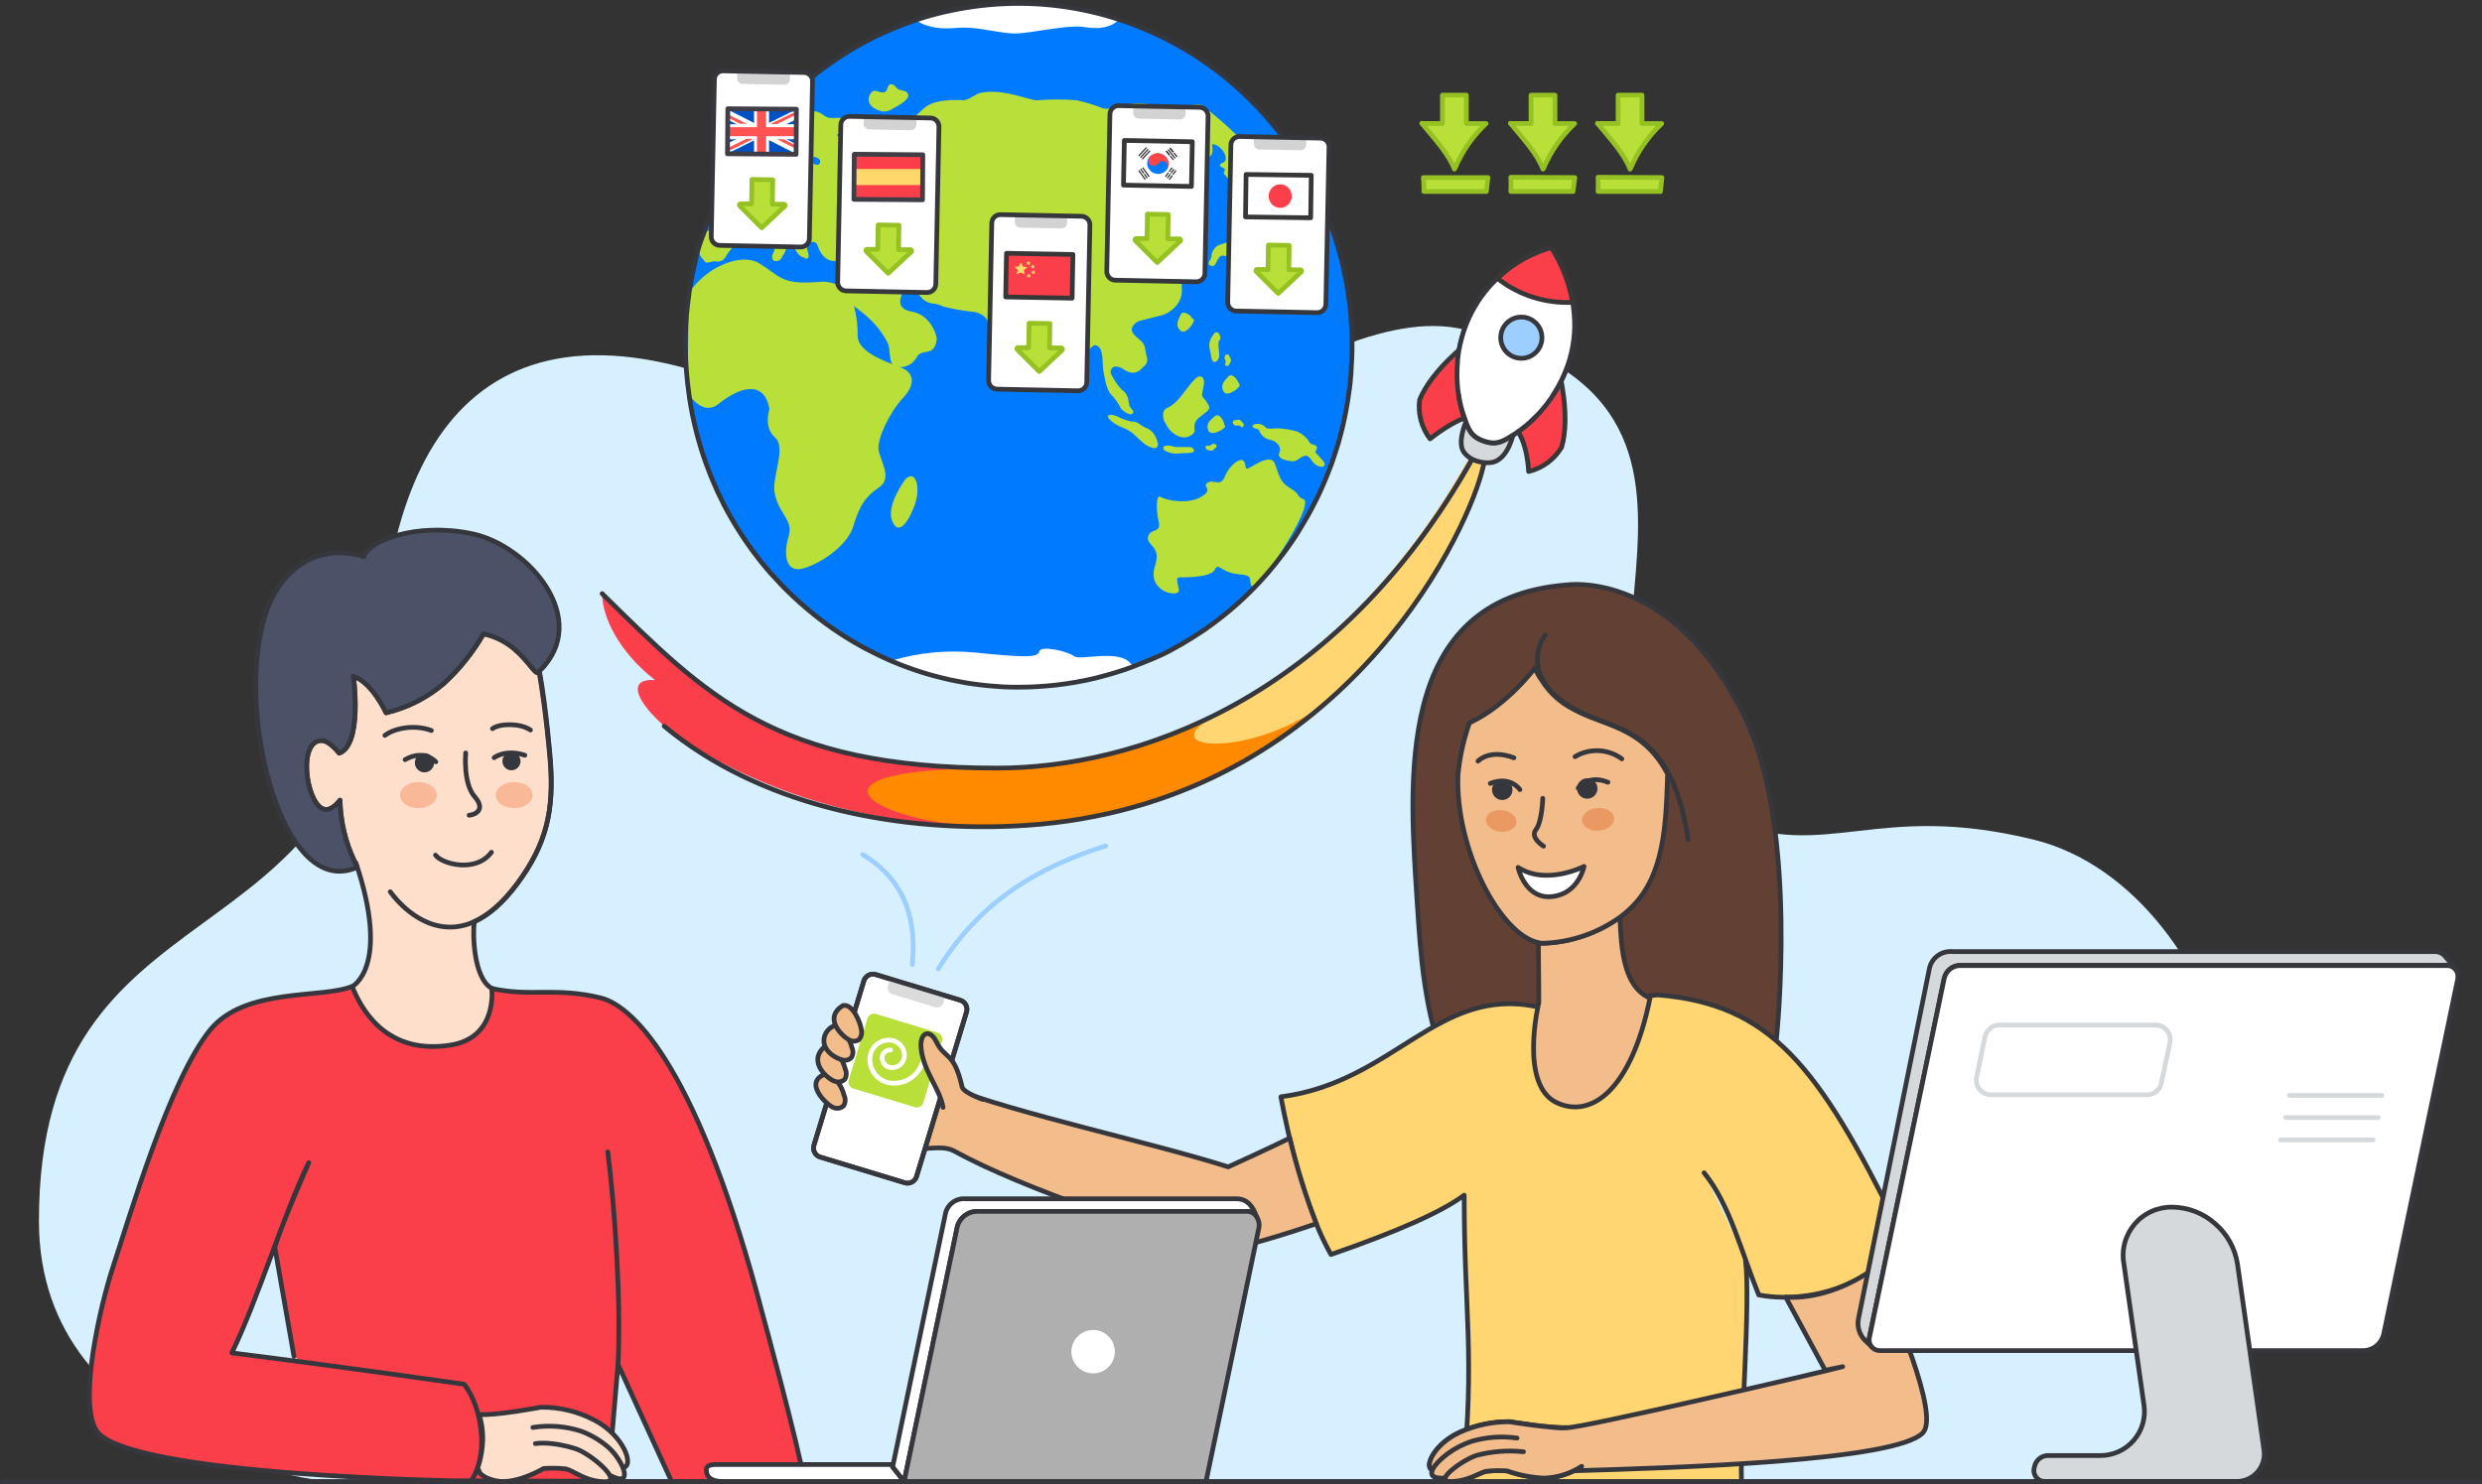 <svg width="525" height="314" viewBox="0 0 525 314" fill="none" xmlns="http://www.w3.org/2000/svg">
<rect x="0" y="0" width="525" height="314" fill="#333333" stroke="none"/>
<g clip-path="url(#clip0_20303_110015)">
<path d="M69.261 313.418C69.261 313.418 8.234 306.976 8.234 258.315C8.234 184.341 75.576 206.492 80.764 133.901C84.451 82.543 112.76 55.079 178.462 92.461C228.055 120.692 276.381 61.683 309.773 69.729C382.988 87.368 315.053 153.052 364.507 173.342C386.606 182.388 396.736 169.4 430.244 177.655C471.812 187.911 497.33 264.536 445.364 313.499C-34.45 313.499 69.261 313.418 69.261 313.418Z" fill="#D7F0FF"/>
<path d="M0.578 313.418H524.415" stroke="#36373C" stroke-linecap="round" stroke-linejoin="round"/>
<path d="M62.176 286.908C60.85 279.327 59.466 271.466 58.129 263.885C59.478 259.467 62.328 252.804 65.317 245.956C59.99 256.909 54.407 275.257 49.034 286.21C72.237 289.129 98.173 292.838 98.173 292.838C98.173 292.838 101.221 296.326 101.802 303.198C102.384 310.07 99.581 313.349 99.581 313.349C99.581 313.349 26.237 312.395 20.317 302.535C16.572 296.303 21.213 276.176 23.899 268.048C27.284 257.827 35.903 228.282 44.498 217.829C51.883 208.852 68.131 211.294 74.389 208.713L103.907 209.085C112.2 210.98 117.353 208.759 127.041 211.108C134.252 212.852 147.976 226.84 161.352 278.21C161.352 278.21 168.888 305.709 170.133 313.418H142.056L130.728 288.652L128.623 313.372L96.475 313.267" fill="#FB3F4A"/>
<path d="M62.176 286.908C60.85 279.327 59.466 271.466 58.129 263.885C59.478 259.467 62.328 252.804 65.317 245.956C59.99 256.909 54.407 275.257 49.034 286.21C72.237 289.129 98.173 292.838 98.173 292.838C98.173 292.838 101.221 296.326 101.802 303.198C102.384 310.07 99.581 313.349 99.581 313.349C99.581 313.349 26.237 312.395 20.317 302.535C16.572 296.303 21.213 276.176 23.899 268.048C27.284 257.827 35.903 228.282 44.498 217.829C51.883 208.852 68.131 211.294 74.389 208.713L103.907 209.085C112.2 210.98 117.353 208.759 127.041 211.108C134.252 212.852 147.976 226.84 161.352 278.21C161.352 278.21 168.888 305.709 170.133 313.418H142.056L130.728 288.652L128.623 313.372L96.475 313.267" stroke="#36373C" stroke-linecap="round" stroke-linejoin="round"/>
<path d="M118.583 303C118.583 303 127.294 310.733 131.714 310.477C134.331 310.314 131.97 303.652 125.713 300.431C122.23 298.595 118.344 297.66 114.408 297.71C114.408 297.71 104.882 299.512 101.323 299.256C103.428 305.407 100.648 311.616 100.648 311.616" fill="#FDDFCC"/>
<path d="M118.583 303C118.583 303 127.294 310.733 131.714 310.477C134.331 310.314 131.97 303.652 125.713 300.431C122.23 298.595 118.344 297.66 114.408 297.71C114.408 297.71 104.882 299.512 101.323 299.256C103.428 305.407 100.648 311.616 100.648 311.616" stroke="#36373C" stroke-linecap="round" stroke-linejoin="round"/>
<path d="M112.711 301.988C116.154 301.44 119.678 301.719 122.993 302.802C125.035 303.582 126.931 304.702 128.599 306.116C131.529 308.639 134.042 314.255 129.936 312.534C126.063 310.965 125.691 309.232 123.83 308.546C120.609 307.232 117.111 306.745 113.653 307.127" fill="#FDDFCC"/>
<path d="M112.711 301.988C116.154 301.44 119.678 301.719 122.993 302.802C125.035 303.582 126.931 304.702 128.599 306.116C131.529 308.639 134.042 314.255 129.936 312.534C126.063 310.965 125.691 309.232 123.83 308.546C120.609 307.232 117.111 306.745 113.653 307.127" stroke="#36373C" stroke-linecap="round" stroke-linejoin="round"/>
<path d="M113.241 305.407C113.241 305.407 116.382 304.791 121.755 306.488C124.837 307.453 131.99 313.465 127.966 313.465C123.942 313.465 121.499 311.232 119.755 310.767C118.168 310.586 116.567 310.554 114.974 310.674C114.974 310.674 110.055 313.639 105.926 313.407C104.146 313.302 101.46 312.348 101.273 311.023" fill="#FDDFCC"/>
<path d="M113.241 305.407C113.241 305.407 116.382 304.791 121.755 306.488C124.837 307.453 131.99 313.465 127.966 313.465C123.942 313.465 121.499 311.232 119.755 310.767C118.168 310.586 116.567 310.554 114.974 310.674C114.974 310.674 110.055 313.639 105.926 313.407C104.146 313.302 101.46 312.348 101.273 311.023" stroke="#36373C" stroke-linecap="round" stroke-linejoin="round"/>
<path d="M128.562 243.7C130.086 255.665 131.4 275.873 130.726 288.699" stroke="#36373C" stroke-linecap="round" stroke-linejoin="round"/>
<path d="M331.563 123.728C331.563 123.728 354.161 120.449 369.305 152.261C380.505 175.772 375.76 219.701 375.76 219.701C375.76 219.701 372.27 245.979 337.611 246.514C302.951 247.049 301.044 209.876 299.857 192.237C298.124 165.645 294.437 126.53 331.563 123.728Z" fill="#634034" stroke="#36373C" stroke-linecap="round" stroke-linejoin="round"/>
<path d="M369.19 266.374C370.353 275.676 368.027 303.093 368.364 313.419H309.385C312.048 286.175 309.699 278.257 309.711 252.839C305.058 256.328 295.626 260.537 281.529 265.397C274.551 253.107 270.945 232.038 270.945 232.038C294.87 228.922 304.139 208.492 325.191 213.004L350.662 210.48C374.447 212.422 384.636 225.387 401.419 259.618C401.419 269.129 385.369 276.443 372.016 273.955C368.248 264.653 365.899 254.828 360.455 248.107" fill="#FFD671"/>
<path d="M369.19 266.374C370.353 275.676 368.027 303.093 368.364 313.419H309.385C312.048 286.175 309.699 278.257 309.711 252.839C305.058 256.328 295.626 260.537 281.529 265.397C274.551 253.107 270.945 232.038 270.945 232.038C294.87 228.922 304.139 208.492 325.191 213.004L350.662 210.48C374.447 212.422 384.636 225.387 401.419 259.618C401.419 269.129 385.369 276.443 372.016 273.955C368.248 264.653 365.899 254.828 360.455 248.107" stroke="#36373C" stroke-linecap="round" stroke-linejoin="round"/>
<path d="M406.746 303.104C401.163 309.046 355.571 310.488 332.926 311.151C330.962 312.12 328.811 312.652 326.622 312.709C323.952 312.582 321.315 312.065 318.794 311.174C317.321 311.079 315.843 311.106 314.375 311.255C312.758 311.616 310.513 313.43 306.791 313.418C305.873 313.418 305.628 313.127 305.733 312.685H304.965C302.988 312.685 302.581 311.953 302.988 310.965C301.139 310.348 303.384 305.418 308.873 302.953C312.162 301.472 315.734 300.722 319.341 300.756C319.341 300.756 328.146 302.221 331.437 302.011C333.077 302.511 386.834 289.919 389.777 289.128L386.078 289.896L377.727 274.431C383.961 274.815 391.056 272.338 396.72 268.129C400.558 276.78 410.328 299.291 406.746 303.104Z" fill="#F2BC8B" stroke="#36373C" stroke-linecap="round" stroke-linejoin="round"/>
<path d="M349.009 211.166C345.066 230.607 336.587 236.747 329.237 233.258C321.293 229.468 325.492 212.12 325.492 212.12C325.492 212.12 325.492 206.306 325.399 199.446C325.72 199.512 326.047 199.551 326.376 199.562C332.234 199.365 337.902 197.43 342.659 194.004C342.914 200.655 343.38 208.701 349.009 211.166Z" fill="#F2BC8B" stroke="#36373C" stroke-linecap="round" stroke-linejoin="round"/>
<path d="M352.726 163.749V163.819C352.726 163.959 352.726 164.087 352.726 164.215C352.377 174.365 352.075 184.923 345.282 191.783C344.486 192.582 343.63 193.321 342.724 193.993C337.968 197.419 332.3 199.353 326.441 199.55C326.112 199.54 325.785 199.501 325.464 199.434C317.322 197.795 307.843 179.737 308.39 164.005C308.712 160.537 309.426 157.116 310.518 153.808C310.611 153.494 310.716 153.203 310.832 152.913C318.706 149.32 324.696 141.285 324.696 141.285C325.014 142.187 325.469 143.034 326.045 143.797C327.684 146.48 330.046 148.648 332.861 150.052C334.408 150.883 336.018 151.591 337.676 152.168L337.897 152.261C338.42 152.482 338.979 152.68 339.549 152.889L339.7 152.948C344.352 154.715 349.179 156.994 352.691 163.633C352.705 163.649 352.715 163.668 352.721 163.688C352.727 163.708 352.729 163.729 352.726 163.749Z" fill="#F2BC8B" stroke="#36373C" stroke-linecap="round" stroke-linejoin="round"/>
<path d="M326.844 134.297C326.844 134.297 320.343 142.855 333.16 150.087C341.301 154.738 353.502 153.226 357.084 177.656" stroke="#36373C" stroke-linecap="round" stroke-linejoin="round"/>
<path d="M312.633 161.017C312.633 161.017 315.029 158.355 320.228 160.32" stroke="#36373C" stroke-linecap="round" stroke-linejoin="round"/>
<path d="M333.156 160.076C334.668 159.169 336.414 158.73 338.175 158.813C339.936 158.895 341.634 159.497 343.054 160.541" stroke="#36373C" stroke-linecap="round" stroke-linejoin="round"/>
<path d="M335.741 168.97C336.936 168.97 337.905 168.002 337.905 166.807C337.905 165.613 336.936 164.645 335.741 164.645C334.547 164.645 333.578 165.613 333.578 166.807C333.578 168.002 334.547 168.97 335.741 168.97Z" fill="#36373C"/>
<path d="M317.757 169.249C318.952 169.249 319.92 168.281 319.92 167.087C319.92 165.892 318.952 164.924 317.757 164.924C316.562 164.924 315.594 165.892 315.594 167.087C315.594 168.281 316.562 169.249 317.757 169.249Z" fill="#36373C"/>
<path d="M333.82 166.726C333.82 166.726 335.832 163.737 340.113 165.493" stroke="#36373C" stroke-linecap="round" stroke-linejoin="round"/>
<path d="M321.496 167.052C321.496 167.052 319.53 164.04 315.227 165.738" stroke="#36373C" stroke-linecap="round" stroke-linejoin="round"/>
<path d="M335.058 183.295C335.058 183.295 327.126 187.399 321.102 183.504C321.102 183.504 322.59 190.481 328.557 189.644C333.977 188.911 335.058 183.295 335.058 183.295Z" fill="white" stroke="#36373C" stroke-linecap="round" stroke-linejoin="round"/>
<path d="M326.332 168.889C326.332 168.889 326.192 173.842 324.878 175.528C323.564 177.214 326.495 179.016 326.495 179.016" stroke="#36373C" stroke-linecap="round" stroke-linejoin="round"/>
<path d="M338.222 175.724C340.091 175.571 341.519 174.378 341.411 173.06C341.303 171.741 339.699 170.797 337.83 170.95C335.961 171.103 334.533 172.296 334.641 173.615C334.749 174.933 336.353 175.878 338.222 175.724Z" fill="#EA9963"/>
<path d="M320.753 174.06C320.902 172.804 319.58 171.615 317.8 171.404C316.02 171.194 314.457 172.041 314.308 173.298C314.16 174.554 315.482 175.743 317.262 175.954C319.041 176.164 320.605 175.316 320.753 174.06Z" fill="#EA9963"/>
<path d="M315.338 304.267C315.338 304.267 307.405 311.244 303.323 311.046C300.892 310.93 303.079 305.558 308.859 302.977C312.147 301.494 315.72 300.748 319.327 300.791C319.327 300.791 328.131 302.244 331.423 302.035" fill="#F2BC8B"/>
<path d="M315.338 304.267C315.338 304.267 307.405 311.244 303.323 311.046C300.892 310.93 303.079 305.558 308.859 302.977C312.147 301.494 315.72 300.748 319.327 300.791C319.327 300.791 328.131 302.244 331.423 302.035" stroke="#36373C" stroke-linecap="round" stroke-linejoin="round"/>
<path d="M320.89 304.232C317.712 303.785 314.475 304.007 311.388 304.884C309.529 305.493 307.779 306.392 306.2 307.546C303.49 309.569 300.873 312.697 304.967 312.709C309.061 312.72 308.84 309.895 310.62 309.5C312.228 309.338 313.846 309.311 315.458 309.418" fill="#F2BC8B"/>
<path d="M320.89 304.232C317.712 303.785 314.475 304.007 311.388 304.884C309.529 305.493 307.779 306.392 306.2 307.546C303.49 309.569 300.873 312.697 304.967 312.709C309.061 312.72 308.84 309.895 310.62 309.5C312.228 309.338 313.846 309.311 315.458 309.418" stroke="#36373C" stroke-linecap="round" stroke-linejoin="round"/>
<path d="M322.257 307.128C318.988 306.779 315.682 307.023 312.499 307.849C309.649 308.628 303.043 313.407 306.765 313.418C310.487 313.43 312.732 311.628 314.36 311.256C315.824 311.107 317.299 311.079 318.768 311.174C321.285 312.063 323.918 312.58 326.584 312.709C329.424 312.624 332.186 311.755 334.563 310.198" fill="#F2BC8B"/>
<path d="M322.257 307.128C318.988 306.779 315.682 307.023 312.499 307.849C309.649 308.628 303.043 313.407 306.765 313.418C310.487 313.43 312.732 311.628 314.36 311.256C315.824 311.107 317.299 311.079 318.768 311.174C321.285 312.063 323.918 312.58 326.584 312.709C329.424 312.624 332.186 311.755 334.563 310.198" stroke="#36373C" stroke-linecap="round" stroke-linejoin="round"/>
<path d="M188.125 241.654C194.022 244.491 198.593 241.654 201.919 243.56C216.399 251.525 245.441 261.199 258.91 264.49C263.655 263.688 273.797 260.478 278.438 258.885C276.158 252.976 274.277 246.92 272.808 240.758C269.866 242.293 259.782 246.863 259.782 246.863C244.15 241.851 215.353 235.677 200.651 229.991" fill="#F2BC8B"/>
<path d="M188.125 241.654C194.022 244.491 198.593 241.654 201.919 243.56C216.399 251.525 245.441 261.199 258.91 264.49C263.655 263.688 273.797 260.478 278.438 258.885C276.158 252.976 274.277 246.92 272.808 240.758C269.866 242.293 259.782 246.863 259.782 246.863C244.15 241.851 215.353 235.677 200.651 229.991" stroke="#36373C" stroke-linecap="round" stroke-linejoin="round"/>
<path d="M203.111 211.599L185.227 206.17C184.17 205.849 183.052 206.446 182.731 207.503L172.165 242.293C171.844 243.35 172.441 244.467 173.498 244.788L191.382 250.217C192.439 250.538 193.556 249.941 193.877 248.884L204.444 214.093C204.765 213.036 204.168 211.92 203.111 211.599Z" fill="white" stroke="#36373C" stroke-linecap="round" stroke-linejoin="round"/>
<path d="M188.297 207.103L199.949 210.64L199.473 212.208C199.371 212.542 199.142 212.821 198.834 212.985C198.527 213.15 198.167 213.185 197.833 213.084L188.696 210.31C188.363 210.209 188.083 209.979 187.919 209.672C187.755 209.365 187.719 209.005 187.82 208.671L188.297 207.103Z" fill="#DBDBDB"/>
<path d="M203.111 211.599L185.227 206.17C184.17 205.849 183.052 206.446 182.731 207.503L172.165 242.293C171.844 243.35 172.441 244.467 173.498 244.788L191.382 250.217C192.439 250.538 193.556 249.941 193.877 248.884L204.444 214.093C204.765 213.036 204.168 211.92 203.111 211.599Z" stroke="#36373C" stroke-linecap="round" stroke-linejoin="round"/>
<path d="M198.288 218.465L185.278 214.516C184.516 214.284 183.711 214.714 183.479 215.476L179.529 228.482C179.298 229.244 179.728 230.05 180.49 230.281L193.5 234.23C194.262 234.461 195.068 234.031 195.299 233.269L199.249 220.263C199.481 219.501 199.05 218.696 198.288 218.465Z" fill="#B8E038"/>
<path d="M195.392 223.341C195.267 225.003 194.488 226.549 193.226 227.638C191.964 228.728 190.321 229.273 188.658 229.155C187.327 229.056 186.09 228.434 185.217 227.425C184.345 226.416 183.909 225.102 184.005 223.771C184.042 223.244 184.183 222.729 184.419 222.256C184.656 221.784 184.983 221.362 185.383 221.016C185.783 220.671 186.247 220.407 186.75 220.242C187.252 220.076 187.781 220.011 188.309 220.05C188.734 220.081 189.15 220.196 189.53 220.389C189.911 220.581 190.25 220.848 190.527 221.172C190.804 221.497 191.014 221.873 191.144 222.279C191.274 222.685 191.323 223.114 191.286 223.539C191.221 224.213 190.893 224.836 190.373 225.271C189.853 225.706 189.182 225.919 188.506 225.864C187.961 225.822 187.454 225.567 187.097 225.153C186.739 224.739 186.56 224.2 186.599 223.655C186.635 223.22 186.84 222.816 187.171 222.531C187.502 222.246 187.931 222.103 188.367 222.132" stroke="white" stroke-linecap="round" stroke-linejoin="round"/>
<path d="M199.474 234.27C198.811 230.271 195.228 226.573 194.821 221.62C194.542 218.352 196.717 217.643 198.008 220.306C199.916 224.248 201.73 222.259 203.51 229.933C203.789 231.178 207.825 232.561 207.825 232.561" fill="#F2BC8B"/>
<path d="M199.474 234.27C198.811 230.271 195.228 226.573 194.821 221.62C194.542 218.352 196.717 217.643 198.008 220.306C199.916 224.248 201.73 222.259 203.51 229.933C203.789 231.178 207.825 232.561 207.825 232.561" stroke="#36373C" stroke-linecap="round" stroke-linejoin="round"/>
<path d="M175.241 227.026C176.897 228.149 178.081 229.842 178.568 231.782C178.723 232.123 178.794 232.497 178.774 232.872C178.754 233.246 178.643 233.611 178.452 233.933C178.182 234.185 177.848 234.357 177.487 234.431C177.126 234.505 176.751 234.477 176.405 234.352C175.021 233.991 169.263 228.538 175.241 227.026Z" fill="#F2BC8B" stroke="#36373C" stroke-linecap="round" stroke-linejoin="round"/>
<path d="M175.479 221.445C177.134 222.568 178.318 224.261 178.805 226.201C178.959 226.543 179.028 226.918 179.005 227.292C178.983 227.667 178.87 228.03 178.677 228.352C178.409 228.603 178.078 228.774 177.718 228.848C177.359 228.922 176.987 228.895 176.642 228.771C175.246 228.41 170.826 224.817 174.246 221.596L175.479 221.445Z" fill="#F2BC8B" stroke="#36373C" stroke-linecap="round" stroke-linejoin="round"/>
<path d="M176.874 216.863C178.53 217.986 179.714 219.679 180.201 221.619C180.36 221.96 180.433 222.335 180.41 222.711C180.388 223.086 180.272 223.451 180.073 223.77C179.806 224.023 179.475 224.196 179.115 224.27C178.755 224.344 178.382 224.316 178.037 224.189C176.874 223.898 173.885 222.363 174.315 219.607C174.438 218.956 174.744 218.353 175.197 217.869C175.65 217.385 176.232 217.04 176.874 216.875V216.863Z" fill="#F2BC8B" stroke="#36373C" stroke-linecap="round" stroke-linejoin="round"/>
<path d="M178.319 212.724C180.436 212.306 182.029 216.399 182.204 217.887C182.287 218.252 182.281 218.632 182.186 218.994C182.09 219.357 181.909 219.691 181.657 219.968C181.344 220.162 180.984 220.264 180.616 220.264C180.248 220.264 179.888 220.162 179.575 219.968C178.284 219.329 173.969 215.433 178.319 212.713" fill="#F2BC8B"/>
<path d="M178.319 212.724C180.436 212.306 182.029 216.399 182.204 217.887C182.287 218.252 182.281 218.632 182.186 218.994C182.09 219.357 181.909 219.691 181.657 219.968C181.344 220.162 180.984 220.264 180.616 220.264C180.248 220.264 179.888 220.162 179.575 219.968C178.284 219.329 173.969 215.433 178.319 212.713" stroke="#36373C" stroke-linecap="round" stroke-linejoin="round"/>
<path d="M191.25 313.418H152.869C149.508 313.418 149.461 311.511 149.461 311.395C149.298 310.569 149.368 309.825 151.555 309.825H188.912L188.808 310.314L191.25 313.418Z" fill="white" stroke="#36373C" stroke-linecap="round" stroke-linejoin="round"/>
<path d="M265.785 257.374C265.584 257.052 265.307 256.784 264.979 256.593C264.65 256.403 264.28 256.296 263.901 256.281H206.584C205.55 256.313 204.561 256.71 203.793 257.402C203.024 258.094 202.525 259.035 202.386 260.06L191.999 309.826L191.255 313.419L188.812 310.314L188.917 309.826L199.943 256.955C200.098 255.974 200.615 255.086 201.392 254.466C202.169 253.846 203.15 253.539 204.142 253.607H261.458C263.854 253.607 264.994 255.177 265.785 257.374Z" fill="white" stroke="#36373C" stroke-linecap="round" stroke-linejoin="round"/>
<path d="M266.292 259.722L255.103 313.418H191.25L191.994 309.825L202.381 260.059C202.52 259.035 203.019 258.093 203.788 257.401C204.556 256.709 205.545 256.312 206.579 256.28H263.896C264.275 256.295 264.645 256.402 264.974 256.593C265.302 256.783 265.579 257.051 265.78 257.373C266.015 257.712 266.182 258.094 266.269 258.497C266.357 258.9 266.365 259.316 266.292 259.722Z" fill="#AFAFAF" stroke="#36373C" stroke-linecap="round" stroke-linejoin="round"/>
<path d="M231.219 290.547C233.756 290.547 235.813 288.491 235.813 285.954C235.813 283.418 233.756 281.361 231.219 281.361C228.682 281.361 226.625 283.418 226.625 285.954C226.625 288.491 228.682 290.547 231.219 290.547Z" fill="white"/>
<path d="M198.453 204.992C204.629 195.097 213.969 185.132 233.915 178.97" stroke="#9CCFFF" stroke-linecap="round" stroke-linejoin="round"/>
<path d="M192.96 204.05C193.855 195.457 192.018 186.516 182.492 180.795" stroke="#9CCFFF" stroke-linecap="round" stroke-linejoin="round"/>
<path d="M109.419 186.935C106.163 191.295 103.023 193.818 100.115 195.074L100.313 195.19C99.987 197.295 100.08 206.911 104.011 209.085C104.011 209.085 105.384 219.55 95.242 221.108C83.006 223.003 77.156 215.375 74.492 208.713C74.492 208.713 82.704 204.608 75.26 182.481L75.039 182.295C73.084 178.227 72.025 173.786 71.934 169.273C71.934 169.273 69.991 172.052 68.119 171.028C64.629 169.145 63.059 156.645 68.049 156.657C69.747 156.657 71.771 159.331 71.771 159.331C76.76 157.482 74.772 143.053 74.772 143.053C78.761 144.332 81.68 150.785 81.68 150.785C86.156 149.727 90.318 147.623 93.823 144.646C97.176 141.579 100.035 138.014 102.301 134.076C104.652 134.584 106.846 135.648 108.698 137.181C111.932 139.89 113.269 142.82 113.897 142.227C113.973 142.163 114.043 142.093 114.107 142.018C115.584 150.157 116.433 160.901 116.433 160.901C117.224 171.493 115.584 178.598 109.419 186.935Z" fill="#FDDFCC" stroke="#36373C" stroke-linecap="round" stroke-linejoin="round"/>
<path d="M92.125 180.901C93.288 182.668 100.581 184.842 103.953 180.296" stroke="#36373C" stroke-linecap="round" stroke-linejoin="round"/>
<path d="M81.414 155.575C83.543 153.971 87.823 153.25 91.242 154.54" stroke="#36373C" stroke-linecap="round" stroke-linejoin="round"/>
<path d="M104.172 154.145C105.823 152.983 110.08 152.983 112.197 154.436" stroke="#36373C" stroke-linecap="round" stroke-linejoin="round"/>
<path d="M98.51 159.296C98.51 159.296 97.905 165.691 100.394 168.528C102.883 171.365 100.394 172.388 99.231 172.47" stroke="#36373C" stroke-linecap="round" stroke-linejoin="round"/>
<path d="M88.506 170.981C90.657 170.981 92.402 169.742 92.402 168.214C92.402 166.685 90.657 165.446 88.506 165.446C86.354 165.446 84.609 166.685 84.609 168.214C84.609 169.742 86.354 170.981 88.506 170.981Z" fill="#F9B898"/>
<path d="M108.756 170.981C110.908 170.981 112.652 169.742 112.652 168.214C112.652 166.685 110.908 165.446 108.756 165.446C106.604 165.446 104.859 166.685 104.859 168.214C104.859 169.742 106.604 170.981 108.756 170.981Z" fill="#F9B898"/>
<path d="M108.185 162.959C109.245 162.959 110.104 162.1 110.104 161.041C110.104 159.981 109.245 159.122 108.185 159.122C107.125 159.122 106.266 159.981 106.266 161.041C106.266 162.1 107.125 162.959 108.185 162.959Z" fill="#36373C"/>
<path d="M104.523 160.296C104.523 160.296 106.85 158.412 111.013 159.773" stroke="#36373C" stroke-linecap="round" stroke-linejoin="round"/>
<path d="M89.785 163.401C90.909 163.401 91.821 162.49 91.821 161.366C91.821 160.242 90.909 159.331 89.785 159.331C88.661 159.331 87.75 160.242 87.75 161.366C87.75 162.49 88.661 163.401 89.785 163.401Z" fill="#36373C"/>
<path d="M92.181 161.168C92.181 161.168 89.785 158.401 85.68 160.703" stroke="#36373C" stroke-linecap="round" stroke-linejoin="round"/>
<path d="M82.539 188.655C86.121 193.574 97.101 203.515 109.394 186.958C115.582 178.621 117.222 171.516 116.373 160.935C116.373 160.935 114.663 140.157 112.046 134.646" stroke="#36373C" stroke-linecap="round" stroke-linejoin="round"/>
<path d="M114.072 142.03C114.008 142.105 113.938 142.175 113.862 142.239C113.234 142.832 111.897 139.914 108.664 137.193C106.811 135.66 104.617 134.596 102.267 134.088C100.001 138.026 97.141 141.591 93.788 144.658C90.283 147.635 86.122 149.739 81.645 150.797C81.645 150.797 78.726 144.344 74.737 143.065C74.737 143.065 76.725 157.483 71.736 159.343C71.736 159.343 69.712 156.68 68.014 156.669C63.025 156.669 64.641 169.157 68.084 171.04C69.956 172.064 71.899 169.285 71.899 169.285C71.99 173.798 73.049 178.239 75.004 182.307C75.19 182.714 75.376 183.11 75.551 183.47C57.965 191.458 47.637 141.448 58.675 124.542C65.967 113.461 76.923 117.786 76.923 117.786C77.9 114.531 87.844 110.38 99.987 112.938C111.827 115.484 125.284 131.1 114.072 142.03Z" fill="#4B5268" stroke="#36373C" stroke-linecap="round" stroke-linejoin="round"/>
<path d="M519.241 204.771H519.171C518.764 204.409 518.238 204.211 517.694 204.213H414.634C413.843 204.218 413.078 204.491 412.463 204.987C411.848 205.483 411.42 206.174 411.249 206.945L395.408 282.966C395.338 283.31 395.35 283.667 395.443 284.006C395.536 284.345 395.707 284.658 395.943 284.919L394.478 283.535C393.893 282.948 393.462 282.227 393.223 281.434C392.984 280.641 392.943 279.801 393.105 278.989L408.132 204.806C408.383 203.739 409.01 202.799 409.899 202.158C410.788 201.517 411.879 201.218 412.971 201.317H515.03C515.447 201.315 515.859 201.404 516.237 201.579C516.615 201.754 516.949 202.01 517.217 202.329L519.241 204.771Z" fill="#D5D9DB" stroke="#36373C" stroke-linecap="round" stroke-linejoin="round"/>
<path d="M516.353 206.934L500.535 282.791H399.383L516.353 206.934Z" fill="#D5D9DB" stroke="#36373C" stroke-linecap="round" stroke-linejoin="round"/>
<path d="M519.9 206.98L504.233 282.128C504.026 283.147 503.473 284.062 502.668 284.72C501.862 285.377 500.853 285.735 499.814 285.733H397.614C397.053 285.735 396.512 285.523 396.102 285.14L395.94 284.977C395.703 284.716 395.532 284.403 395.439 284.064C395.346 283.725 395.334 283.368 395.405 283.023L411.246 207.003C411.417 206.232 411.845 205.541 412.46 205.045C413.075 204.548 413.84 204.275 414.63 204.271H517.655C517.989 204.273 518.319 204.349 518.62 204.493C518.921 204.637 519.187 204.846 519.398 205.105C519.609 205.364 519.761 205.666 519.841 205.99C519.922 206.314 519.93 206.652 519.865 206.98H519.9Z" fill="white" stroke="#36373C" stroke-linecap="round" stroke-linejoin="round"/>
<path d="M454.14 231.608H421.12C420.661 231.609 420.208 231.507 419.794 231.311C419.379 231.115 419.014 230.829 418.724 230.473C418.435 230.118 418.228 229.702 418.119 229.257C418.01 228.812 418.002 228.347 418.096 227.899L419.887 219.306C420.032 218.612 420.411 217.988 420.962 217.541C421.513 217.094 422.202 216.851 422.911 216.853H455.977C456.435 216.853 456.887 216.956 457.3 217.153C457.713 217.35 458.076 217.636 458.365 217.992C458.653 218.347 458.859 218.762 458.967 219.206C459.075 219.651 459.083 220.114 458.99 220.562L457.175 229.154C457.03 229.851 456.649 230.476 456.095 230.923C455.542 231.37 454.851 231.612 454.14 231.608Z" stroke="#D5D9DB" stroke-linecap="round" stroke-linejoin="round"/>
<path d="M484.242 231.747H503.817" stroke="#D5D9DB" stroke-linecap="round" stroke-linejoin="round"/>
<path d="M483.461 236.422H503.035" stroke="#D5D9DB" stroke-linecap="round" stroke-linejoin="round"/>
<path d="M482.391 241.153H501.965" stroke="#D5D9DB" stroke-linecap="round" stroke-linejoin="round"/>
<path d="M478.892 306.791C479.007 307.613 478.944 308.45 478.708 309.246C478.472 310.042 478.068 310.778 477.524 311.404C476.979 312.031 476.307 312.534 475.552 312.88C474.797 313.225 473.977 313.405 473.147 313.407H432.288C431.939 313.37 431.602 313.255 431.304 313.07C431.005 312.885 430.753 312.635 430.565 312.339C430.377 312.043 430.258 311.707 430.218 311.359C430.178 311.01 430.218 310.657 430.334 310.326C430.455 309.678 430.791 309.09 431.286 308.656C431.782 308.221 432.409 307.966 433.067 307.93H444.198C445.542 307.944 446.873 307.667 448.1 307.118C449.327 306.569 450.42 305.76 451.304 304.748C452.188 303.735 452.843 302.544 453.222 301.255C453.602 299.965 453.697 298.609 453.502 297.279L449.257 267.42C448.984 265.931 449.046 264.401 449.438 262.939C449.83 261.477 450.542 260.12 451.522 258.967C452.503 257.815 453.728 256.894 455.108 256.272C456.489 255.651 457.99 255.344 459.504 255.374C462.834 255.411 466.04 256.65 468.529 258.862C471.075 261.044 472.757 264.062 473.274 267.374L478.892 306.791Z" fill="#D5D9DB" stroke="#36373C" stroke-linecap="round" stroke-linejoin="round"/>
<path d="M285.995 73.02C285.995 73.973 285.995 74.927 285.937 75.868C285.879 76.81 285.844 77.659 285.786 78.543C285.797 78.666 285.797 78.791 285.786 78.915C285.728 79.578 285.669 80.229 285.6 80.868C285.6 81.054 285.6 81.252 285.541 81.438C285.483 81.624 285.541 81.984 285.437 82.252C285.379 82.775 285.309 83.31 285.216 83.833C285.099 84.717 284.948 85.589 284.785 86.461C284.727 86.81 284.657 87.147 284.599 87.496C284.436 88.252 284.274 89.007 284.099 89.821C283.925 90.635 283.727 91.345 283.518 92.147C283.239 93.24 282.936 94.31 282.576 95.368C282.343 96.112 282.099 96.844 281.843 97.577L281.575 98.321C281.331 98.995 281.064 99.67 280.796 100.344C280.424 101.274 280.052 102.205 279.633 103.112C279.354 103.774 279.04 104.425 278.737 105.077C277.888 106.809 276.993 108.507 276.004 110.169C275.562 110.937 275.097 111.704 274.62 112.495C274.143 113.286 273.725 113.89 273.248 114.588C273.192 114.685 273.13 114.779 273.062 114.867C272.573 115.576 272.073 116.262 271.561 116.96C271.049 117.658 270.468 118.39 269.91 119.099C268.747 120.495 267.584 121.843 266.42 123.157C265.804 123.82 265.188 124.471 264.536 125.099C262.632 127.004 260.617 128.794 258.5 130.459C257.825 130.994 257.139 131.518 256.441 132.041L256.348 132.099C254.906 133.157 253.406 134.157 251.87 135.11C251.161 135.552 250.44 135.982 249.707 136.413L249.544 136.494L247.218 137.785C246.404 138.203 245.59 138.61 244.764 138.947C243.12 139.723 241.438 140.428 239.716 141.064L237.937 141.715C237.861 141.731 237.787 141.754 237.716 141.785C237.064 141.994 236.413 142.215 235.773 142.401C235.134 142.587 234.61 142.761 234.04 142.901C233.238 143.133 232.412 143.343 231.598 143.552L229.656 143.982C228.958 144.122 228.272 144.261 227.562 144.377C226.853 144.494 226.166 144.61 225.457 144.715C224.748 144.819 224.038 144.901 223.317 144.994C220.702 145.285 218.074 145.432 215.443 145.436C214.35 145.436 213.28 145.436 212.186 145.366L210.197 145.226C209.22 145.157 208.255 145.052 207.278 144.936L205.999 144.773C204.836 144.61 203.673 144.424 202.51 144.18C201.975 144.087 201.451 143.982 200.939 143.866L199.358 143.494C198.823 143.378 198.311 143.238 197.799 143.098L196.206 142.657L194.717 142.192C192.658 141.529 190.623 140.785 188.622 139.924C187.599 139.482 186.575 139.029 185.575 138.529C184.575 138.029 183.819 137.657 182.958 137.203C182.54 136.982 182.109 136.75 181.679 136.494C180.725 135.971 179.771 135.389 178.829 134.808L177.503 133.948C177.038 133.657 176.62 133.366 176.178 133.052C175.247 132.413 174.328 131.738 173.433 131.052C173.061 130.773 172.7 130.494 172.328 130.192C170.18 128.478 168.13 126.646 166.187 124.704L165.256 123.75C164.477 122.936 163.709 122.099 162.93 121.239C162.616 120.89 162.325 120.53 162.023 120.181L160.93 118.855C160.43 118.216 159.941 117.588 159.464 116.937C159.104 116.472 158.755 115.995 158.429 115.506C158.103 115.018 157.941 114.832 157.708 114.483C157.475 114.134 157.15 113.658 156.882 113.239C156.068 112.007 155.289 110.739 154.556 109.437C154.358 109.123 154.184 108.786 153.998 108.46C153.416 107.39 152.835 106.321 152.346 105.228C152.137 104.821 151.951 104.402 151.753 103.995C151.241 102.833 150.741 101.74 150.288 100.577C150.09 100.112 149.915 99.635 149.741 99.158C149.345 98.135 148.973 97.088 148.636 96.03C148.461 95.484 148.275 94.949 148.136 94.426C147.996 93.903 147.833 93.438 147.705 92.938C147.473 92.112 147.252 91.275 147.054 90.414C146.926 89.926 146.822 89.461 146.717 88.973C146.508 88.042 146.321 87.112 146.159 86.17C146.054 85.601 145.973 85.008 145.879 84.473C145.786 83.938 145.752 83.624 145.693 83.205C145.589 82.496 145.496 81.787 145.426 81.078C145.356 80.368 145.286 79.74 145.228 79.078C144.861 74.865 144.861 70.628 145.228 66.415C145.368 65.02 145.531 63.636 145.728 62.264C145.734 62.191 145.734 62.117 145.728 62.043C145.949 60.602 146.217 59.16 146.508 57.741C146.659 57.032 146.822 56.323 146.996 55.625C147.324 53.822 147.822 52.054 148.485 50.346C148.648 49.928 148.787 49.555 148.892 49.265C149.09 48.776 149.194 48.521 149.101 48.544C152.673 38.433 158.431 29.235 165.966 21.603C170.573 16.938 175.802 12.932 181.504 9.696C183.658 8.475 185.879 7.376 188.157 6.406C190.435 5.418 192.765 4.552 195.136 3.813C199.216 2.571 203.401 1.704 207.639 1.22C216.385 0.214 225.244 0.908 233.726 3.266C245.413 6.52 256.059 12.741 264.629 21.324C265.385 22.068 266.118 22.847 266.862 23.649C267.944 24.812 268.991 26.056 269.991 27.3C270.677 28.149 271.317 28.998 271.957 29.87C273.877 32.491 275.614 35.242 277.156 38.102C277.423 38.567 277.667 39.056 277.923 39.544C278.423 40.509 278.912 41.498 279.354 42.498C279.796 43.498 280.249 44.509 280.657 45.532C281.7 48.113 282.59 50.753 283.32 53.439C283.634 54.532 283.901 55.625 284.146 56.73C284.39 57.834 284.634 58.95 284.832 60.067C285.134 61.764 285.379 63.474 285.565 65.206C285.844 67.801 285.988 70.409 285.995 73.02Z" fill="#007AFF"/>
<path d="M236.809 4C234.332 6.79 229.959 5.79 228.819 5.662C225.772 5.313 218.491 6.883 215.409 7.069C211.617 7.279 207.058 5.488 202.359 5.906C195.997 6.534 193.531 4.081 193.531 4.081L195.136 3.569C199.217 2.328 203.402 1.46 207.639 0.976C217.466 0.128 227.365 1.153 236.809 4Z" fill="white"/>
<path d="M145.639 62.079C149.675 56.021 157.014 53.568 160.503 55.649C164.97 58.312 165.005 60.3 173.088 59.649C174.755 59.426 176.447 59.796 177.868 60.695C179.26 61.703 180.252 63.169 180.671 64.835C181.194 66.866 181.444 68.958 181.416 71.055C181.416 73.962 185.754 75.881 188.72 77.044L190.441 77.706L190.883 77.892C193.104 78.858 193.884 81.102 191.011 84.183C188.138 87.264 185.533 92.845 185.824 95.101C186.114 97.357 188.882 101.089 185.986 103.066C183.09 105.043 181.881 106.775 180.497 111.321C179.113 115.868 172.576 119.786 169.378 120.368C166.179 120.949 165.691 117.112 166.796 113.542C167.901 109.973 164.818 108.973 163.865 104.368C163.167 101.019 166.424 94.752 163.923 92.543C161.422 90.334 162.76 86.532 162.76 86.532C161.667 80.509 156.782 81.613 151.943 85.485C149.745 87.252 147.291 85.962 145.477 83.043L145.639 62.079Z" fill="#B8E038"/>
<path d="M191.465 101.449C191.465 101.449 187.487 106.775 188.651 110.03C189.814 113.286 191.861 111.135 193.396 107.077C194.931 103.019 193.629 99.124 191.465 101.449Z" fill="#B8E038"/>
<path d="M261.919 28.929C261.919 29.162 264.245 31.603 261.43 31.766C260.756 31.766 260.348 32.859 261.616 33.987L262.361 34.243C262.908 34.457 263.404 34.786 263.814 35.208C264.016 35.422 264.148 35.692 264.192 35.983C264.235 36.274 264.189 36.572 264.059 36.836C263.968 36.95 263.908 37.087 263.884 37.231C263.884 37.405 264.012 37.545 264.117 37.696C264.286 38.008 264.381 38.354 264.396 38.708C264.477 39.324 265.198 40.545 263.57 40.87C261.942 41.196 259.337 37.173 259.151 37.045C259.059 36.991 258.985 36.912 258.937 36.817C258.89 36.722 258.871 36.616 258.883 36.51C258.883 36.301 259.092 36.138 259.092 35.94C259.092 35.429 258.08 35.464 258.057 34.964C258.057 34.696 258.336 34.533 258.581 34.452C258.763 34.403 258.926 34.302 259.052 34.161C259.178 34.021 259.261 33.847 259.29 33.661C259.29 31.568 256.685 30.022 256.382 30.696C256.301 30.882 257.545 34.371 253.137 33.092C251.542 32.871 249.918 33.147 248.485 33.882C248.055 34.208 248.218 35.278 248.101 35.812C247.856 36.185 247.634 36.574 247.438 36.975C248.439 38.847 249.764 37.103 251.451 37.638C252.614 37.998 254.3 38.731 254.742 39.754C255.394 41.103 255.632 42.615 255.425 44.099C255.218 45.583 254.576 46.972 253.579 48.091C253.056 48.393 252.242 48.091 251.881 48.579C251.798 48.718 251.743 48.873 251.718 49.033C251.509 49.687 251.509 50.39 251.718 51.044C251.974 51.489 252.309 51.883 252.707 52.207C253.159 52.641 253.55 53.134 253.87 53.672C254.024 53.898 254.12 54.157 254.149 54.428C254.143 54.636 254.082 54.838 253.972 55.014C253.861 55.19 253.706 55.333 253.521 55.428C253.068 55.719 251.765 55.498 250.346 53.021C249.881 52.196 246.031 50.044 245.519 51.742C245.17 52.905 245.391 53.474 247.264 54.986C249.136 56.498 249.985 57.067 249.997 61.323C250.014 62.106 249.849 62.883 249.514 63.592C249.179 64.3 248.683 64.921 248.066 65.404C247.42 65.968 246.669 66.398 245.857 66.672L240.948 67.904C240.442 68.11 240.003 68.452 239.681 68.893C238.715 70.288 240.472 71.288 241.472 72.23C242.298 72.997 242.274 74.323 242.53 75.416C242.685 75.776 242.712 76.178 242.609 76.556C242.505 76.934 242.277 77.266 241.96 77.497C241.483 77.927 240.169 79.95 237.541 78.055C236.668 77.427 234.807 77.055 234.947 78.962C235.544 80.234 236.328 81.41 237.273 82.45C238.355 83.055 238.68 84.194 238.855 85.671C238.925 86.264 239.867 86.834 239.727 87.229C239.285 88.392 237.25 86.729 237.087 86.404C236.55 85.333 235.86 84.346 235.04 83.473C233.993 82.532 233.493 79.067 233.354 78.264C233.098 76.636 233.563 73.427 231.714 73.02C231.12 72.892 230.551 74.183 230.132 73.706C229.804 73.18 229.594 72.589 229.515 71.974C229.369 71.07 229.053 70.202 228.585 69.416C228.348 69.027 228.02 68.701 227.629 68.468C227.237 68.235 226.795 68.102 226.34 68.079C224.398 68.444 222.528 69.123 220.804 70.09C219.187 71.486 218.815 74.532 219.106 76.381C219.397 78.229 219.036 80.695 216.78 80.52C214.523 80.346 213.651 75.613 213.209 74.706C212.801 73.616 212.554 72.472 212.476 71.311C212.393 70.14 211.87 69.043 211.011 68.241C210.685 68.741 210.115 69.323 209.604 69.02C209.414 68.888 209.268 68.702 209.185 68.486C208.948 67.91 208.609 67.383 208.185 66.927C207.41 66.315 206.461 65.965 205.475 65.928C203.443 65.71 201.429 65.344 199.45 64.835C198.782 64.495 198.056 64.282 197.31 64.207C196.826 64.16 196.356 64.017 195.928 63.785C195.501 63.553 195.124 63.238 194.821 62.858C194.214 62.08 193.411 61.478 192.495 61.114C192.146 60.986 191.762 60.986 191.413 61.114C191.24 61.192 191.093 61.318 190.988 61.476C190.883 61.635 190.825 61.819 190.82 62.009C190.82 62.439 189.029 65.3 192.913 65.939C196.798 66.579 198.252 70.939 198.124 71.904C197.601 75.741 194.902 73.474 193.844 75.683C193.404 76.451 192.72 77.05 191.899 77.383C191.079 77.716 190.171 77.764 189.32 77.52C187.924 77.078 188.389 73.881 187.831 72.706C185.144 67.137 180.05 64.707 179.352 63.614C178.922 62.951 179.561 62.8 178.875 62.451C179.003 61.625 178.503 61.067 177.526 60.718C178.468 60.881 182.643 56.719 177.666 55.056C177.538 55.056 177.398 55.172 177.258 55.137C177.119 55.102 174.281 56.137 172.85 51.742C172.792 51.617 172.708 51.506 172.604 51.416C172.5 51.325 172.378 51.258 172.246 51.219C172.026 51.152 171.791 51.152 171.571 51.219C171.313 51.282 171.085 51.433 170.924 51.644C170.763 51.856 170.679 52.116 170.687 52.382C170.687 52.986 171.059 53.544 171.036 54.149C171.045 54.269 171.018 54.388 170.958 54.492C170.897 54.596 170.807 54.679 170.699 54.73C170.478 54.8 170.303 54.544 170.082 54.498C167.617 53.974 167.977 49.649 165.023 48.858C164.593 48.742 163.86 48.196 163.453 48.114C163.046 48.033 163.069 49.417 163.767 49.858C164.319 50.168 164.854 50.506 165.372 50.87C165.636 51.051 165.854 51.292 166.007 51.572C166.161 51.853 166.246 52.166 166.256 52.486C166.195 53.012 165.99 53.512 165.663 53.928C165.43 54.288 165.279 54.998 164.593 55.172C162.906 55.591 163.302 53.858 163.557 53.521C164.348 52.451 163.197 51.056 162.394 50.963C162.15 50.963 160.917 49.8 160.068 49.498C159.182 49.421 158.289 49.472 157.416 49.649C156.87 49.649 155.172 51.975 155.021 52.23C154.535 52.807 154.081 53.408 153.66 54.033C153.487 54.487 153.158 54.864 152.731 55.096C152.304 55.329 151.809 55.401 151.334 55.3C150.461 55.184 150.17 55.684 149.298 55.509C149.159 55.509 149.019 55.242 148.879 55.044C148.808 54.933 148.722 54.831 148.624 54.742C148.316 54.489 148.093 54.15 147.983 53.768C147.873 53.386 147.881 52.98 148.007 52.602C148.228 51.893 148.321 51.556 148.565 50.87C148.682 50.591 148.298 50.277 148.298 49.963C148.298 49.649 148.658 49.265 148.845 49.033C149.595 48.784 150.398 48.739 151.171 48.905C151.496 48.905 151.985 49.068 152.415 49.114C152.635 49.146 152.858 49.146 153.078 49.114C153.532 48.963 153.753 46.649 153.392 46.172C153.004 45.721 152.524 45.356 151.985 45.103C151.776 44.986 151.543 44.87 151.52 44.58C151.512 44.478 151.526 44.376 151.56 44.28C151.594 44.184 151.647 44.096 151.717 44.021C151.987 43.799 152.313 43.654 152.659 43.603C153.404 43.405 154.311 41.963 155.428 41.894C156.447 41.91 157.445 41.592 158.265 40.987C158.722 40.541 159.061 39.99 159.254 39.382C159.3 39.292 159.339 39.199 159.37 39.103C159.37 39.103 160.312 37.94 160.929 38.37C161.545 38.801 162.627 38.998 165.314 38.719C167.254 38.437 169.015 37.432 170.245 35.905C170.629 35.382 170.943 34.638 171.571 34.58C172.199 34.522 172.734 35.08 173.211 34.766C173.296 34.695 173.365 34.606 173.412 34.506C173.459 34.405 173.484 34.296 173.484 34.185C173.484 34.074 173.459 33.964 173.412 33.863C173.365 33.763 173.296 33.674 173.211 33.603C172.889 33.326 172.472 33.184 172.048 33.208C171.424 33.202 170.805 33.329 170.233 33.58C169.826 33.754 169.326 33.964 169.07 33.661C168.939 33.504 168.862 33.308 168.849 33.103C168.709 32.698 168.663 32.267 168.715 31.841C168.768 31.416 168.917 31.008 169.152 30.65C169.454 30.336 169.896 30.185 170.199 29.882C170.501 29.58 170.606 28.929 170.199 28.72C169.792 28.51 169.582 28.813 169.315 29.01L166.768 31.103C166.521 31.269 166.314 31.487 166.163 31.743C166.074 31.928 166.037 32.133 166.053 32.337C166.069 32.541 166.139 32.737 166.256 32.906C166.442 33.115 166.686 33.278 166.884 33.475C166.997 33.565 167.083 33.684 167.132 33.819C167.181 33.955 167.192 34.102 167.163 34.243C166.977 34.778 166.093 34.661 165.802 35.15C165.702 35.413 165.678 35.699 165.732 35.975C165.802 37.045 165 37.056 164.023 37.37C164.023 37.37 162.65 37.37 162.522 36.208C162.394 35.045 159.37 35.15 158.8 34.243C158.437 33.771 158.114 33.269 157.835 32.743C157.691 32.479 157.624 32.181 157.64 31.881C157.657 31.581 157.756 31.291 157.928 31.045C158.321 30.718 158.796 30.505 159.301 30.429C162.79 29.464 164.488 24.999 167.907 23.894C168.664 23.67 169.445 23.541 170.233 23.511C171.376 23.301 172.556 23.456 173.606 23.952C173.979 24.23 174.367 24.487 174.769 24.72C175.688 25.173 176.77 24.848 177.782 24.941C178.328 24.941 179.294 24.65 179.515 26.104C179.736 27.557 177.061 28.336 177.096 28.429C177.087 28.487 177.087 28.546 177.096 28.603C177.125 28.657 177.16 28.708 177.2 28.755C177.356 28.903 177.549 29.007 177.759 29.057C179.98 29.882 181.248 27.15 183.83 26.731C186.412 26.313 186.691 28.034 189.529 27.685C190.692 27.545 194.867 23.255 195.926 22.522C198.578 20.697 203.463 21.255 203.939 21.197C205.265 21.011 206.266 19.825 207.638 19.592C212.441 18.732 217.71 21.255 219.362 21.22C222.179 20.975 225.012 20.975 227.829 21.22C229.721 21.66 231.579 22.235 233.388 22.941C235.273 23.278 238.366 22.069 239.937 21.859C241.884 21.794 243.828 22.085 245.67 22.72C247.066 23.162 248.194 22.22 249.637 22.452C251.544 22.755 252.253 21.906 254.161 22.208C256.897 24.269 259.489 26.514 261.919 28.929Z" fill="#B8E038"/>
<path d="M184.497 19.383C185.276 18.79 186.555 19.999 187.3 19.383C187.777 18.987 187.707 18.081 188.265 17.848C188.437 17.807 188.617 17.812 188.787 17.863C188.957 17.914 189.11 18.009 189.23 18.139C189.46 18.409 189.717 18.654 189.998 18.871C190.638 19.255 191.65 19.081 191.999 19.755C192.347 20.429 191.847 20.976 191.37 21.383C190.653 21.961 189.873 22.456 189.044 22.859C188.378 23.366 187.555 23.625 186.718 23.592C182.578 22.615 183.706 19.987 184.497 19.383Z" fill="#B8E038"/>
<path d="M262.212 46.614C262.328 48.939 261.223 49.265 261.049 50.021C260.793 51.253 258.165 51.59 257.56 51.974C257.161 52.218 256.831 52.559 256.601 52.966C256.37 53.373 256.248 53.832 256.245 54.3C256.245 54.776 255.42 55.555 255.71 55.928C255.839 56.106 256.032 56.228 256.248 56.27C256.464 56.311 256.688 56.267 256.874 56.148C257.409 55.672 257.618 53.823 258.909 54.102C259.409 54.218 260.2 54.544 260.654 54.3C261.479 53.846 260.828 51.311 263.398 50.66C263.564 50.584 263.706 50.464 263.806 50.311C263.907 50.159 263.963 49.982 263.968 49.8C263.987 49.437 263.936 49.074 263.817 48.73C263.363 47.277 263.899 45.567 263.41 45.242C262.922 44.916 262.142 45.032 262.212 46.614Z" fill="#B8E038"/>
<path d="M262.794 44.161C262.119 43.603 262.585 42.998 262.503 42.498C262.422 41.998 262.782 41.778 262.945 42.022C263.108 42.266 264.492 42.44 264.678 43.184C264.864 43.929 263.457 44.731 262.794 44.161Z" fill="#B8E038"/>
<path d="M249.362 124.786C249.734 126.553 242.441 125.402 244.314 119.716C245.768 115.321 242.243 115.496 242.883 113.403C243.372 111.798 245.651 112.798 245.093 110.426C244.535 108.054 244.477 104.438 245.5 105.124C246.524 105.81 251.025 106.752 253.839 105.229C257.084 103.473 254.049 102.984 255.421 102.124C256.794 101.264 258.096 103.217 259.096 100.787C260.166 98.182 262.4 96.81 263.039 97.496C263.679 98.182 263.202 99.171 263.83 99.147C264.458 99.124 268.692 95.659 269.646 98.054C270.599 100.45 270.611 101.938 272.914 103.287C275.217 104.636 274.077 104.973 275.74 105.612C278.369 106.624 265.354 126.414 264.598 123.716C264.202 122.309 265.063 121.751 261.899 121.472C258.166 121.135 257.805 118.833 256.945 120.53C256.084 122.228 250.594 122.123 249.71 122.147C248.826 122.17 248.803 122.147 249.362 124.786Z" fill="#B8E038"/>
<path d="M249.711 69.962C248.548 68.939 249.153 67.823 249.711 66.614C250.269 65.404 252.037 66.916 252.037 67.125C252.037 67.335 252.2 67.241 252.526 67.602C252.852 67.962 250.863 70.974 249.711 69.962Z" fill="#B8E038"/>
<path d="M258.823 82.846C258.032 81.52 258.916 80.636 259.811 79.66C260.707 78.683 261.893 80.648 261.905 80.822C261.917 80.997 262.033 80.985 262.231 81.427C262.428 81.869 259.625 84.183 258.823 82.846Z" fill="#B8E038"/>
<path d="M255.595 91.077C254.967 89.659 255.956 88.903 256.968 88.054C257.98 87.205 258.91 89.298 258.898 89.531C258.887 89.763 259.003 89.705 259.143 90.17C259.282 90.635 256.212 92.496 255.595 91.077Z" fill="#B8E038"/>
<path d="M246.542 89.578C246.309 89.243 246.148 88.864 246.07 88.463C245.992 88.063 245.998 87.65 246.089 87.252C246.132 87.05 246.22 86.86 246.344 86.694C246.547 86.493 246.788 86.334 247.054 86.229C249.508 84.985 250.753 82.183 252.718 80.229C253.079 79.869 253.59 79.497 254.079 79.671C254.754 79.915 254.742 80.892 254.602 81.613L254.288 83.206C254.248 83.39 254.248 83.58 254.288 83.764C254.365 83.955 254.484 84.126 254.637 84.264C255.023 84.689 255.351 85.162 255.614 85.671C255.709 85.83 255.765 86.009 255.777 86.194C255.758 86.378 255.7 86.555 255.605 86.714C255.511 86.873 255.383 87.009 255.23 87.113C254.66 87.59 254.067 87.962 253.474 88.485C253.19 88.731 252.966 89.04 252.821 89.387C252.676 89.734 252.613 90.109 252.637 90.485C252.694 90.721 252.718 90.963 252.706 91.206C252.665 91.379 252.581 91.539 252.462 91.671C252.082 92.066 251.594 92.342 251.059 92.464C250.523 92.586 249.964 92.549 249.45 92.357C248.164 91.859 247.127 90.872 246.565 89.613L246.542 89.578Z" fill="#B8E038"/>
<path d="M237.52 90.484C239.846 91.403 240.102 92.368 242.172 93.973C242.707 94.391 244.242 95.135 244.696 94.647C245.149 94.159 244.87 93.577 244.696 93.054C244.403 92.083 243.761 91.254 242.893 90.728C242.534 90.617 242.19 90.46 241.87 90.263C241.567 90.008 241.265 89.95 240.986 89.67C240.497 89.308 239.895 89.131 239.288 89.17C238.292 88.973 237.332 88.628 236.438 88.147C236.023 87.945 235.58 87.808 235.124 87.74C234.67 87.74 234.1 87.845 234.542 88.577C235.37 89.439 236.391 90.093 237.52 90.484Z" fill="#B8E038"/>
<path d="M265.365 90.624C265.703 90.653 266.028 90.77 266.307 90.961C266.483 91.525 266.818 92.026 267.272 92.404C267.726 92.781 268.28 93.019 268.866 93.089C269.37 93.226 269.828 93.495 270.192 93.868C270.388 94.045 270.539 94.266 270.634 94.512C270.729 94.759 270.765 95.024 270.739 95.287C270.739 95.566 270.553 95.833 270.494 96.112C270.436 96.391 270.611 97.356 273.414 97.589C274.472 97.682 275.251 96.31 276.31 96.426C277.019 96.531 277.357 97.368 277.845 97.915C278.063 98.163 278.329 98.365 278.626 98.509C278.924 98.653 279.248 98.736 279.578 98.752C279.71 98.764 279.843 98.74 279.962 98.682C280.063 98.609 280.139 98.505 280.176 98.385C280.214 98.266 280.212 98.138 280.171 98.019C280.083 97.783 279.944 97.568 279.764 97.391L278.194 95.636C278.45 95.263 278.706 94.74 278.427 94.38C278.147 94.019 277.694 94.124 277.357 93.938C277.052 93.688 276.806 93.375 276.635 93.019C276.013 92.255 275.215 91.652 274.309 91.264C272.885 90.86 271.416 90.641 269.936 90.612C269.258 90.721 268.567 90.721 267.889 90.612C267.664 90.313 267.372 90.07 267.037 89.903C266.702 89.735 266.333 89.648 265.958 89.647C265.621 89.647 264.179 89.961 265.412 90.671L265.365 90.624Z" fill="#B8E038"/>
<path d="M257.899 75.148C257.899 74.346 257.701 73.555 257.725 72.823C257.725 71.532 258.446 72.172 258.027 70.951C257.922 70.625 257.655 70.265 257.283 70.288C256.911 70.311 256.69 70.672 256.538 70.998C256.201 71.399 255.966 71.877 255.855 72.389C255.744 72.902 255.759 73.434 255.899 73.939C256.201 75.102 256.166 76.265 256.701 76.544C257.236 76.823 257.911 75.951 257.899 75.148Z" fill="#B8E038"/>
<path d="M251.684 94.566C251.149 94.566 249.23 94.566 248.695 94.566C247.835 94.438 247.404 94.113 246.555 94.31C246.323 94.31 246.067 94.531 246.055 94.799C246.043 95.066 246.276 95.252 246.485 95.38C247.35 95.857 248.342 96.052 249.323 95.938C250.137 95.81 252.278 95.938 252.51 95.543C252.743 95.147 252.231 94.612 251.684 94.566Z" fill="#B8E038"/>
<path d="M259.016 75.671C259.016 75.962 259.237 76.229 259.272 76.531C259.272 77.031 258.9 76.903 259.214 77.287C259.27 77.352 259.345 77.398 259.428 77.419C259.511 77.439 259.599 77.434 259.679 77.403C259.859 77.325 260.001 77.179 260.074 76.996C260.191 76.706 260.609 76.322 260.249 75.764C260.004 75.38 259.946 74.95 259.632 74.939C259.458 74.964 259.299 75.053 259.185 75.188C259.071 75.323 259.011 75.495 259.016 75.671Z" fill="#B8E038"/>
<path d="M261.27 90.032C261.561 90.032 261.863 90.032 262.154 90.032C262.619 90.148 262.364 90.52 262.829 90.346C262.908 90.312 262.975 90.255 263.021 90.183C263.067 90.11 263.089 90.025 263.085 89.939C263.085 89.84 263.065 89.742 263.024 89.652C262.984 89.562 262.926 89.481 262.852 89.415C262.631 89.206 262.422 88.671 261.782 88.822C261.352 88.927 260.933 88.822 260.817 89.136C260.788 89.225 260.776 89.318 260.783 89.411C260.79 89.504 260.816 89.595 260.858 89.678C260.9 89.761 260.958 89.835 261.029 89.896C261.1 89.957 261.182 90.003 261.27 90.032Z" fill="#B8E038"/>
<path d="M256.572 93.88C256.292 93.996 256.083 94.217 255.792 94.31C255.502 94.403 255.362 94.019 255.06 94.415C255.011 94.489 254.984 94.576 254.984 94.665C254.984 94.754 255.011 94.841 255.06 94.915C255.169 95.073 255.336 95.181 255.525 95.217C255.827 95.217 256.281 95.612 256.688 95.136C257.095 94.659 257.409 94.659 257.351 94.333C257.296 94.178 257.187 94.047 257.044 93.964C256.902 93.881 256.734 93.851 256.572 93.88Z" fill="#B8E038"/>
<path d="M239.589 140.983C223.012 147.165 204.693 146.749 188.414 139.82C194.194 138.056 200.266 137.456 206.279 138.052C216.305 139.041 219.515 139.215 219.829 137.831C220.143 136.448 225.784 137.762 227.203 138.82C228.622 139.878 237.542 136.925 239.589 140.983Z" fill="white"/>
<path d="M285.994 73.02C285.994 73.974 285.994 74.927 285.936 75.869C285.877 76.811 285.843 77.66 285.784 78.543C285.795 78.667 285.795 78.792 285.784 78.915C285.726 79.578 285.668 80.229 285.598 80.869C285.598 81.055 285.598 81.252 285.54 81.439C285.482 81.625 285.54 81.985 285.435 82.252C285.377 82.776 285.308 83.311 285.214 83.834C285.098 84.718 284.947 85.59 284.784 86.462C284.726 86.811 284.656 87.148 284.598 87.496C284.435 88.252 284.272 89.008 284.098 89.822C283.923 90.636 283.726 91.345 283.516 92.147C283.237 93.24 282.935 94.31 282.574 95.368C282.342 96.112 282.097 96.845 281.842 97.578L281.574 98.322C281.33 98.996 281.062 99.671 280.795 100.345C280.423 101.275 280.05 102.205 279.632 103.112C279.353 103.775 279.039 104.426 278.736 105.077C277.887 106.81 276.992 108.507 276.003 110.17C275.561 110.937 275.096 111.705 274.619 112.496C274.142 113.286 273.723 113.891 273.246 114.589C273.191 114.686 273.129 114.779 273.06 114.868C272.572 115.577 272.072 116.263 271.56 116.961C271.048 117.658 270.467 118.391 269.908 119.1C268.807 120.495 267.644 121.848 266.419 123.158C265.803 123.821 265.186 124.472 264.535 125.1C262.637 127.011 260.621 128.801 258.499 130.46C257.824 130.995 257.138 131.518 256.44 132.041L256.347 132.099C254.905 133.169 253.404 134.169 251.869 135.111C251.16 135.553 250.439 135.983 249.706 136.413L249.543 136.495L247.217 137.785C246.403 138.204 245.589 138.611 244.763 138.948C243.937 139.285 242.913 139.774 241.971 140.111L240.471 140.704L239.715 141.006L237.936 141.657C237.86 141.674 237.786 141.697 237.715 141.727C237.063 141.936 236.412 142.157 235.772 142.343C235.133 142.529 234.609 142.704 234.039 142.843C233.237 143.076 232.411 143.285 231.597 143.494L229.654 143.925C228.957 144.064 228.27 144.204 227.561 144.32C226.851 144.436 226.165 144.553 225.456 144.657C224.746 144.762 224.037 144.843 223.316 144.936C220.701 145.227 218.072 145.374 215.442 145.378C214.348 145.378 213.278 145.378 212.185 145.308L210.196 145.169C209.219 145.099 208.254 144.994 207.277 144.878L205.997 144.715C204.834 144.553 203.671 144.366 202.508 144.122C201.973 144.029 201.45 143.925 200.938 143.808L199.356 143.436C198.821 143.32 198.31 143.18 197.798 143.041L196.204 142.599L194.716 142.134C192.657 141.471 190.622 140.727 188.621 139.867C187.598 139.425 186.574 138.971 185.574 138.471C184.574 137.971 183.818 137.599 182.957 137.146C182.538 136.925 182.108 136.692 181.678 136.437C180.724 135.913 179.77 135.332 178.828 134.751L177.502 133.89C177.037 133.599 176.618 133.309 176.176 132.995C175.246 132.355 174.327 131.681 173.431 130.995C173.059 130.716 172.699 130.437 172.327 130.134C170.179 128.421 168.129 126.588 166.185 124.646L165.255 123.693C164.476 122.879 163.708 122.042 162.929 121.181C162.615 120.832 162.324 120.472 162.022 120.123L160.928 118.798C160.428 118.158 159.94 117.53 159.463 116.879C159.102 116.414 158.753 115.937 158.428 115.449C158.102 114.961 157.939 114.775 157.707 114.426C157.474 114.077 157.148 113.6 156.881 113.182C156.067 111.949 155.287 110.682 154.555 109.379C154.357 109.065 154.183 108.728 153.996 108.403C153.415 107.333 152.833 106.263 152.345 105.17C152.136 104.763 151.949 104.345 151.752 103.938C151.24 102.775 150.74 101.682 150.286 100.519C150.089 100.054 149.914 99.577 149.74 99.101C149.344 98.078 148.972 97.031 148.635 95.973C148.46 95.426 148.274 94.892 148.135 94.368C147.995 93.845 147.832 93.38 147.704 92.88C147.472 92.054 147.251 91.217 147.053 90.357C146.925 89.868 146.82 89.403 146.716 88.915C146.506 87.985 146.32 87.055 146.157 86.113C146.053 85.543 145.971 84.95 145.878 84.415C145.785 83.88 145.75 83.59 145.704 83.159C145.599 82.45 145.506 81.741 145.436 81.032C145.366 80.322 145.297 79.694 145.239 79.032C144.889 74.818 144.889 70.583 145.239 66.369C145.378 64.974 145.541 63.59 145.739 62.218C145.744 62.145 145.744 62.071 145.739 61.997C145.96 60.556 146.227 59.114 146.518 57.695C146.669 56.986 146.832 56.277 147.006 55.579C147.334 53.776 147.832 52.009 148.495 50.3C148.658 49.882 148.798 49.51 148.902 49.219C149.1 48.73 149.205 48.475 149.112 48.498C152.684 38.387 158.442 29.189 165.976 21.557C170.586 16.895 175.814 12.889 181.515 9.651C183.671 8.433 185.892 7.335 188.168 6.36C190.446 5.372 192.775 4.506 195.146 3.767C199.226 2.526 203.411 1.658 207.649 1.174C216.396 0.168 225.254 0.863 233.737 3.221C245.423 6.475 256.069 12.695 264.64 21.278C265.396 22.022 266.128 22.801 266.873 23.604C267.943 24.766 268.99 26.01 270.001 27.255C270.664 28.103 271.327 28.952 271.967 29.824C273.879 32.451 275.616 35.201 277.166 38.056C277.434 38.522 277.678 39.01 277.934 39.498C278.434 40.463 278.899 41.452 279.364 42.452C279.829 43.452 280.248 44.463 280.667 45.486C281.706 48.069 282.595 50.709 283.33 53.393C283.633 54.486 283.912 55.579 284.156 56.684C284.4 57.788 284.633 58.904 284.842 60.021C285.145 61.718 285.389 63.428 285.575 65.16C285.852 67.771 285.992 70.395 285.994 73.02Z" stroke="#36373C" stroke-linecap="round" stroke-linejoin="round"/>
<path d="M337.891 26.127H342.264V20.127H347.323V26.138C348.486 26.138 350.312 26.138 351.499 26.138C348.647 28.821 346.393 32.074 344.881 35.684L344.788 35.778C343.625 32.708 340.915 29.685 337.891 26.08" fill="#B8E038"/>
<path d="M337.891 26.127H342.264V20.127H347.323V26.138C348.486 26.138 350.312 26.138 351.499 26.138C348.647 28.821 346.393 32.074 344.881 35.684L344.788 35.778C343.625 32.708 340.915 29.685 337.891 26.08" stroke="#95C122" stroke-linecap="round" stroke-linejoin="round"/>
<path d="M319.477 26.127H323.85V20.127H328.909V26.138C330.072 26.138 331.898 26.138 333.085 26.138C330.236 28.824 327.982 32.075 326.467 35.684L326.374 35.778C325.211 32.708 322.501 29.685 319.477 26.08" fill="#B8E038"/>
<path d="M319.477 26.127H323.85V20.127H328.909V26.138C330.072 26.138 331.898 26.138 333.085 26.138C330.236 28.824 327.982 32.075 326.467 35.684L326.374 35.778C325.211 32.708 322.501 29.685 319.477 26.08" stroke="#95C122" stroke-linecap="round" stroke-linejoin="round"/>
<path d="M300.734 26.127H305.108V20.127H310.167V26.138C311.33 26.138 313.156 26.138 314.342 26.138C311.491 28.821 309.236 32.074 307.724 35.684L307.631 35.778C306.468 32.708 303.758 29.685 300.734 26.08" fill="#B8E038"/>
<path d="M300.734 26.127H305.108V20.127H310.167V26.138C311.33 26.138 313.156 26.138 314.342 26.138C311.491 28.821 309.236 32.074 307.724 35.684L307.631 35.778C306.468 32.708 303.758 29.685 300.734 26.08" stroke="#95C122" stroke-linecap="round" stroke-linejoin="round"/>
<path d="M314.733 37.568H301.078C301.187 38.545 301.226 39.528 301.194 40.51H314.395L314.733 37.568Z" fill="#B8E038" stroke="#95C122" stroke-linecap="round" stroke-linejoin="round"/>
<path d="M333.108 37.568L319.57 37.498C319.629 38.501 319.629 39.507 319.57 40.51H332.725L333.108 37.568Z" fill="#B8E038" stroke="#95C122" stroke-linecap="round" stroke-linejoin="round"/>
<path d="M351.527 37.568L338.023 37.498C338.079 38.501 338.079 39.507 338.023 40.51H351.224L351.527 37.568Z" fill="#B8E038" stroke="#95C122" stroke-linecap="round" stroke-linejoin="round"/>
<path d="M170.079 15.335L152.974 14.992C151.966 14.972 151.132 15.772 151.112 16.78L150.444 50.051C150.423 51.059 151.224 51.893 152.233 51.913L169.338 52.256C170.346 52.277 171.18 51.476 171.2 50.468L171.868 17.197C171.889 16.189 171.088 15.355 170.079 15.335Z" fill="white"/>
<path d="M155.969 15.059L167.109 15.282L167.079 16.782C167.072 17.09 166.944 17.383 166.722 17.597C166.499 17.811 166.201 17.927 165.892 17.921L157.078 17.744C156.77 17.738 156.476 17.61 156.263 17.387C156.049 17.165 155.932 16.867 155.939 16.558L155.969 15.059Z" fill="#D3D3D3"/>
<path d="M170.079 15.335L152.974 14.992C151.966 14.972 151.132 15.772 151.112 16.78L150.444 50.051C150.423 51.059 151.224 51.893 152.233 51.913L169.338 52.256C170.346 52.277 171.18 51.476 171.2 50.468L171.868 17.197C171.889 16.189 171.088 15.355 170.079 15.335Z" stroke="#36373C" stroke-linecap="round" stroke-linejoin="round"/>
<path d="M165.862 43.753L161.117 48.195L156.464 43.544C156.429 43.509 156.404 43.464 156.395 43.415C156.386 43.366 156.391 43.316 156.412 43.27C156.432 43.224 156.466 43.186 156.508 43.16C156.551 43.134 156.601 43.122 156.651 43.126H158.977L159.058 37.963L163.455 38.033L163.373 43.195H165.699C165.773 43.174 165.853 43.182 165.92 43.219C165.988 43.257 166.038 43.319 166.06 43.393C166.081 43.467 166.073 43.547 166.036 43.614C165.999 43.682 165.936 43.732 165.862 43.753Z" fill="#B8E038" stroke="#95C122" stroke-linecap="round" stroke-linejoin="round"/>
<path d="M168.39 32.604V31.534L168.402 30.825V30.476L168.413 29.464V28.825L168.425 26.929L168.437 26.29V25.278L168.448 24.22L168.46 23.499V23.151V23.116L162.703 23.081L160.167 23.069H159.528L153.956 23.034V23.151L153.945 24.209L153.933 24.918V25.278V26.209L153.922 26.848L153.91 28.755L153.898 29.383V30.325L153.887 31.394V32.104V32.464L153.875 32.534L159.481 32.58V32.592L160.121 32.604H162.028L162.656 32.615L165.843 32.627L168.39 32.639V32.604Z" fill="#0051C6"/>
<path d="M162.687 25.988L162.152 26.255H162.059L161.106 26.732L161.327 26.836L162.048 27.208L162.676 27.522L163.234 27.801L165.142 26.86L166.409 26.232L168.445 25.232V23.15L162.687 25.988ZM160.152 26.29H160.059L159.512 26.011L153.953 23.197V25.325L155.814 26.267L157.081 26.918L158.989 27.871L159.524 27.604L160.175 27.29L160.896 26.929L161.129 26.825L160.152 26.29ZM166.409 29.453L165.142 28.813L163.246 27.848L162.687 28.127L162.059 28.429L161.327 28.79L161.106 28.906L162.048 29.383H162.141L162.676 29.65L168.398 32.557V30.522L166.409 29.453ZM160.873 28.79L160.152 28.418L159.512 28.104L158.977 27.825L157.058 28.767L155.79 29.394L153.906 30.325V32.464L159.512 29.697L160.071 29.418H160.152L161.117 28.953L160.873 28.79Z" fill="white"/>
<path d="M162.664 29.697V23.081H159.501V25.988V32.604H162.676L162.664 29.697ZM166.409 26.279H153.93V29.453H168.433V26.279H166.409Z" fill="white"/>
<path d="M165.138 26.907H157.101H153.961V28.813H168.464V26.907H165.138ZM162.033 29.43V23.081H160.125V32.592H162.033V29.43Z" fill="#FF5252"/>
<path d="M157.907 29.36L153.883 31.348V32.057L159.326 29.371L157.907 29.36ZM153.941 24.162V24.871L156.511 26.174H157.93L153.941 24.162ZM162.92 26.255H164.327L168.491 24.209V23.546L162.92 26.255ZM165.746 29.453H164.327L168.445 31.534V30.836L165.746 29.453Z" fill="#FF5252"/>
<path d="M165.843 32.627L153.875 32.534L153.956 22.999L168.46 23.104L168.39 32.65L165.843 32.627Z" stroke="#3F3E47" stroke-linecap="round" stroke-linejoin="round"/>
<path d="M196.822 24.962L179.716 24.619C178.708 24.598 177.874 25.399 177.854 26.407L177.186 59.678C177.166 60.686 177.967 61.52 178.975 61.54L196.08 61.883C197.089 61.904 197.922 61.103 197.943 60.095L198.611 26.824C198.631 25.816 197.83 24.982 196.822 24.962Z" fill="white"/>
<path d="M182.711 24.686L193.851 24.909L193.821 26.409C193.815 26.717 193.686 27.01 193.464 27.224C193.241 27.438 192.943 27.554 192.635 27.548L183.82 27.371C183.512 27.365 183.219 27.236 183.005 27.014C182.791 26.792 182.675 26.494 182.681 26.185L182.711 24.686Z" fill="#D3D3D3"/>
<path d="M196.822 24.962L179.716 24.619C178.708 24.598 177.874 25.399 177.854 26.407L177.186 59.678C177.166 60.686 177.967 61.52 178.975 61.54L196.08 61.883C197.089 61.904 197.922 61.103 197.943 60.095L198.611 26.824C198.631 25.816 197.83 24.982 196.822 24.962Z" stroke="#36373C" stroke-linecap="round" stroke-linejoin="round"/>
<path d="M192.615 53.393L187.869 57.823L183.217 53.172C183.183 53.136 183.161 53.09 183.152 53.041C183.144 52.992 183.15 52.942 183.169 52.896C183.189 52.85 183.222 52.811 183.263 52.784C183.305 52.757 183.353 52.742 183.403 52.742H185.671L185.753 47.579L190.149 47.649L190.068 52.812H192.452C192.49 52.801 192.53 52.798 192.569 52.802C192.609 52.807 192.647 52.82 192.681 52.839C192.716 52.858 192.746 52.885 192.771 52.916C192.795 52.947 192.813 52.983 192.824 53.021C192.835 53.059 192.838 53.099 192.833 53.138C192.828 53.178 192.816 53.216 192.797 53.25C192.777 53.285 192.751 53.315 192.72 53.34C192.689 53.364 192.653 53.382 192.615 53.393Z" fill="#B8E038" stroke="#95C122" stroke-linecap="round" stroke-linejoin="round"/>
<path d="M195.121 32.627H180.688V42.278H195.121V32.627Z" fill="#FFD76A"/>
<path d="M195.121 32.627H180.688V35.755H195.121V32.627Z" fill="#FB3F4A"/>
<path d="M195.121 39.149H180.688V42.277H195.121V39.149Z" fill="#FB3F4A"/>
<path d="M192.581 42.254L180.625 42.172L180.695 32.626L195.198 32.742L195.129 42.277L192.581 42.254Z" stroke="#3F3E47" stroke-linecap="round" stroke-linejoin="round"/>
<path d="M279.329 29.221L262.224 28.878C261.216 28.857 260.382 29.658 260.362 30.666L259.694 63.937C259.673 64.945 260.474 65.779 261.483 65.799L278.588 66.142C279.596 66.162 280.43 65.362 280.45 64.354L281.118 31.082C281.139 30.075 280.338 29.241 279.329 29.221Z" fill="white"/>
<path d="M265.18 28.944L276.32 29.168L276.29 30.656C276.284 30.964 276.155 31.258 275.933 31.471C275.71 31.685 275.412 31.801 275.104 31.795L266.371 31.62C266.062 31.614 265.769 31.485 265.555 31.263C265.342 31.041 265.225 30.742 265.231 30.434L265.261 28.946L265.18 28.944Z" fill="#D3D3D3"/>
<path d="M279.329 29.221L262.224 28.878C261.216 28.857 260.382 29.658 260.362 30.666L259.694 63.937C259.673 64.945 260.474 65.779 261.483 65.799L278.588 66.142C279.596 66.162 280.43 65.362 280.45 64.354L281.118 31.082C281.139 30.075 280.338 29.241 279.329 29.221Z" stroke="#36373C" stroke-linecap="round" stroke-linejoin="round"/>
<path d="M275.112 57.637L270.366 62.079L265.714 57.428C265.679 57.394 265.655 57.35 265.646 57.302C265.636 57.254 265.641 57.205 265.659 57.16C265.678 57.114 265.71 57.076 265.751 57.049C265.792 57.023 265.84 57.009 265.888 57.009H268.215L268.296 51.847L272.692 51.916L272.611 57.079H274.937C274.974 57.068 275.012 57.063 275.051 57.067C275.089 57.07 275.126 57.081 275.16 57.099C275.194 57.117 275.224 57.141 275.249 57.171C275.273 57.2 275.292 57.234 275.304 57.271C275.315 57.307 275.319 57.346 275.316 57.384C275.312 57.423 275.301 57.46 275.283 57.494C275.266 57.528 275.241 57.558 275.212 57.583C275.182 57.607 275.148 57.626 275.112 57.637Z" fill="#B8E038" stroke="#95C122" stroke-linecap="round" stroke-linejoin="round"/>
<path d="M277.359 37.09L263.578 36.905L263.457 45.892L277.238 46.078L277.359 37.09Z" fill="white" stroke="#373737" stroke-linecap="round" stroke-linejoin="round"/>
<path d="M273.238 41.519C273.257 40.145 272.178 39.016 270.829 38.998C269.481 38.98 268.372 40.079 268.354 41.453C268.335 42.828 269.414 43.956 270.763 43.974C272.111 43.992 273.22 42.893 273.238 41.519Z" fill="#FB3F4A"/>
<path d="M253.744 22.697L236.638 22.354C235.63 22.334 234.796 23.134 234.776 24.142L234.108 57.414C234.088 58.422 234.889 59.255 235.897 59.276L253.002 59.619C254.01 59.639 254.844 58.838 254.864 57.83L255.533 24.559C255.553 23.551 254.752 22.718 253.744 22.697Z" fill="white"/>
<path d="M239.648 22.403L250.791 22.626L250.761 24.126C250.755 24.434 250.626 24.728 250.404 24.941C250.181 25.155 249.883 25.272 249.574 25.265L240.84 25.091C240.531 25.085 240.238 24.956 240.024 24.734C239.81 24.512 239.694 24.213 239.7 23.905L239.73 22.405L239.648 22.403Z" fill="#D3D3D3"/>
<path d="M253.744 22.697L236.638 22.354C235.63 22.334 234.796 23.134 234.776 24.142L234.108 57.414C234.088 58.422 234.889 59.255 235.897 59.276L253.002 59.619C254.01 59.639 254.844 58.838 254.864 57.83L255.533 24.559C255.553 23.551 254.752 22.718 253.744 22.697Z" stroke="#36373C" stroke-linecap="round" stroke-linejoin="round"/>
<path d="M249.521 51.114L244.776 55.544L240.124 50.893C240.09 50.857 240.068 50.812 240.059 50.764C240.05 50.717 240.055 50.667 240.073 50.622C240.092 50.577 240.123 50.538 240.162 50.509C240.202 50.481 240.249 50.465 240.298 50.462H242.624L242.706 45.3L247.102 45.381L247.021 50.532H249.347C249.424 50.509 249.507 50.517 249.578 50.556C249.649 50.594 249.702 50.659 249.725 50.736C249.748 50.813 249.74 50.896 249.701 50.967C249.663 51.038 249.598 51.09 249.521 51.114Z" fill="#B8E038" stroke="#95C122" stroke-linecap="round" stroke-linejoin="round"/>
<path d="M252.201 29.991L237.828 29.708L237.642 39.159L252.014 39.443L252.201 29.991Z" stroke="#373737" stroke-linecap="round" stroke-linejoin="round"/>
<path d="M247.196 34.615C247.206 35.024 247.101 35.426 246.894 35.778C246.621 36.179 246.23 36.485 245.775 36.653C245.319 36.82 244.823 36.842 244.355 36.713C243.888 36.585 243.472 36.314 243.166 35.938C242.859 35.562 242.679 35.099 242.648 34.615C242.647 34.205 242.76 33.803 242.974 33.453C243.248 33.056 243.639 32.755 244.092 32.59C244.545 32.425 245.038 32.406 245.503 32.533C245.968 32.661 246.382 32.93 246.687 33.303C246.993 33.676 247.174 34.135 247.208 34.615H247.196Z" fill="#007AFF"/>
<path d="M246.895 35.743C246.977 35.557 247.012 35.354 246.998 35.152C246.984 34.949 246.921 34.753 246.814 34.58C246.725 34.446 246.607 34.332 246.469 34.249C246.331 34.166 246.176 34.114 246.015 34.099C245.855 34.083 245.693 34.104 245.541 34.159C245.39 34.214 245.252 34.302 245.139 34.417C245.059 34.566 244.95 34.698 244.818 34.804C244.686 34.91 244.535 34.988 244.372 35.035C244.21 35.082 244.039 35.095 243.872 35.075C243.704 35.055 243.541 35.001 243.395 34.917C242.65 34.487 242.964 33.417 242.964 33.417C243.239 33.021 243.629 32.72 244.082 32.555C244.535 32.39 245.029 32.37 245.493 32.498C245.958 32.626 246.372 32.895 246.677 33.268C246.983 33.641 247.165 34.099 247.198 34.58C247.208 34.988 247.103 35.391 246.895 35.743Z" fill="#FF4545"/>
<path d="M240.859 32.999L242.499 31.208" stroke="#28272B" stroke-width="0.25" stroke-miterlimit="10"/>
<path d="M241.242 33.336L242.871 31.557" stroke="#28272B" stroke-width="0.25" stroke-miterlimit="10"/>
<path d="M241.602 33.684L243.242 31.894" stroke="#28272B" stroke-width="0.25" stroke-miterlimit="10"/>
<path d="M247.477 31.312L248.163 32.173" stroke="#28272B" stroke-width="0.25" stroke-miterlimit="10"/>
<path d="M248.305 32.348L248.979 33.173" stroke="#28272B" stroke-width="0.25" stroke-miterlimit="10"/>
<path d="M247.078 31.626L248.578 33.498" stroke="#28272B" stroke-width="0.25" stroke-miterlimit="10"/>
<path d="M247.477 31.312L248.186 32.185" stroke="#28272B" stroke-width="0.25" stroke-miterlimit="10"/>
<path d="M246.688 31.952L247.385 32.813" stroke="#28272B" stroke-width="0.25" stroke-miterlimit="10"/>
<path d="M247.523 32.976L248.198 33.813" stroke="#28272B" stroke-width="0.25" stroke-miterlimit="10"/>
<path d="M246.688 31.952L247.397 32.824" stroke="#28272B" stroke-width="0.25" stroke-miterlimit="10"/>
<path d="M241.695 35.452L243.079 37.406" stroke="#28272B" stroke-width="0.25" stroke-miterlimit="10"/>
<path d="M240.867 36.045L242.263 37.987" stroke="#28272B" stroke-width="0.25" stroke-miterlimit="10"/>
<path d="M242.055 36.823L242.671 37.695" stroke="#28272B" stroke-width="0.25" stroke-miterlimit="10"/>
<path d="M241.273 35.754L241.936 36.661" stroke="#28272B" stroke-width="0.25" stroke-miterlimit="10"/>
<path d="M247.148 36.533L246.508 37.405" stroke="#28272B" stroke-width="0.25" stroke-miterlimit="10"/>
<path d="M247.921 35.464L247.305 36.348" stroke="#28272B" stroke-width="0.25" stroke-miterlimit="10"/>
<path d="M247.964 37.114L247.336 37.998" stroke="#28272B" stroke-width="0.25" stroke-miterlimit="10"/>
<path d="M248.733 36.057L248.094 36.94" stroke="#28272B" stroke-width="0.25" stroke-miterlimit="10"/>
<path d="M247.542 36.835L246.914 37.695" stroke="#28272B" stroke-width="0.25" stroke-miterlimit="10"/>
<path d="M248.327 35.766L247.688 36.638" stroke="#28272B" stroke-width="0.25" stroke-miterlimit="10"/>
<path d="M228.751 45.749L211.646 45.406C210.638 45.386 209.804 46.186 209.784 47.194L209.116 80.465C209.095 81.473 209.896 82.307 210.905 82.327L228.01 82.671C229.018 82.691 229.852 81.89 229.872 80.882L230.54 47.611C230.561 46.603 229.76 45.769 228.751 45.749Z" fill="white"/>
<path d="M214.586 45.46L225.738 45.684L225.707 47.183C225.701 47.492 225.573 47.785 225.35 47.999C225.128 48.212 224.83 48.329 224.521 48.323L215.788 48.147C215.48 48.141 215.187 48.013 214.973 47.79C214.759 47.568 214.643 47.27 214.649 46.962L214.679 45.462L214.586 45.46Z" fill="#D3D3D3"/>
<path d="M228.751 45.749L211.646 45.406C210.638 45.386 209.804 46.186 209.784 47.194L209.116 80.465C209.095 81.473 209.896 82.307 210.905 82.327L228.01 82.671C229.018 82.691 229.852 81.89 229.872 80.882L230.54 47.611C230.561 46.603 229.76 45.769 228.751 45.749Z" stroke="#36373C" stroke-linecap="round" stroke-linejoin="round"/>
<path d="M224.564 74.171L219.819 78.601L215.167 73.95C215.139 73.92 215.12 73.883 215.11 73.844C215.099 73.804 215.099 73.763 215.108 73.723C215.117 73.683 215.136 73.646 215.162 73.615C215.188 73.584 215.222 73.559 215.26 73.543H217.586L217.679 68.381L222.075 68.451L221.994 73.613H224.32C224.394 73.581 224.478 73.579 224.553 73.609C224.629 73.638 224.689 73.696 224.721 73.77C224.754 73.844 224.755 73.928 224.726 74.003C224.697 74.079 224.638 74.139 224.564 74.171Z" fill="#B8E038" stroke="#95C122" stroke-linecap="round" stroke-linejoin="round"/>
<path d="M226.946 53.836L212.898 53.581L212.731 62.823L226.778 63.078L226.946 53.836Z" fill="#FB3F4A" stroke="#373737" stroke-linecap="round" stroke-linejoin="round"/>
<path d="M216.354 56.369L217.284 56.532L216.586 57.172L216.726 58.102L215.9 57.637L215.051 58.055L215.237 57.125L214.586 56.451L215.516 56.334L215.958 55.509L216.354 56.369Z" fill="#FFD76A"/>
<path d="M217.71 55.497L218.024 55.614L217.745 55.788L217.733 56.125L217.478 55.916L217.152 55.997L217.28 55.695L217.094 55.416L217.419 55.439L217.629 55.172L217.71 55.497Z" fill="#FFD76A"/>
<path d="M217.668 58.114L217.993 58.032L217.865 58.334L218.04 58.614L217.714 58.59L217.493 58.846L217.423 58.52L217.109 58.404L217.4 58.23L217.412 57.893L217.668 58.114Z" fill="#FFD76A"/>
<path d="M218.562 56.195L218.887 56.183L218.69 56.451L218.794 56.765L218.48 56.66L218.224 56.858V56.532L217.945 56.335L218.271 56.242L218.364 55.916L218.562 56.195Z" fill="#FFD76A"/>
<path d="M218.796 57.497L219.051 57.707L218.737 57.788L218.621 58.102L218.447 57.823L218.109 57.811L218.319 57.556L218.226 57.242L218.54 57.358L218.819 57.172L218.796 57.497Z" fill="#FFD76A"/>
<path d="M127.367 125.588C149.047 147.18 163.934 162.493 210.922 162.493C239.767 162.493 282.684 148.482 311.552 96.868C314.006 92.484 315.355 93.845 312.947 101.519C307.504 118.809 279.323 171.993 214.086 174.772C188.266 175.865 160.352 168.551 140.487 153.622C133.159 146.971 133.625 143.459 138.579 143.889C130.903 137.924 127.367 130.518 127.367 125.588Z" fill="#FB3F4A"/>
<path d="M210.178 162.529C239.022 162.529 281.939 148.518 310.807 96.903C313.261 92.52 314.61 93.868 312.202 101.554C306.759 118.844 278.566 172.028 213.341 174.807C187.509 175.865 163.189 162.529 210.178 162.529Z" fill="#FF8A00"/>
<path d="M257.974 150.866C263.36 148.114 268.521 144.942 273.408 141.378C287.202 131.297 300.519 116.96 311.731 96.891C314.185 92.508 315.523 93.857 313.127 101.542C310.731 109.228 304.067 123.286 292.017 137.262C289.269 140.434 286.349 143.454 283.271 146.308C267.442 160.947 241.168 159.436 257.974 150.866Z" fill="#FFD671"/>
<path d="M127.367 125.588C149.326 147.18 163.934 162.493 210.922 162.493C239.767 162.493 282.684 148.482 311.552 96.868C314.006 92.484 315.355 93.845 312.947 101.519C307.504 118.809 279.323 171.993 214.086 174.772C188.266 175.865 160.399 170.121 140.487 153.622" stroke="#36373C" stroke-linecap="round" stroke-linejoin="round"/>
<path d="M310.097 89.205C310.097 89.205 308.166 93.531 309.62 95.623C311.074 97.716 314.273 98.17 315.843 97.775C319.076 96.914 320.088 91.775 320.088 91.775L310.097 89.205Z" fill="#D5D9DB" stroke="#36373C" stroke-linecap="round" stroke-linejoin="round"/>
<path d="M310.63 72.381C310.63 72.381 302.895 78.195 300.29 84.555C300.091 86.013 300.183 87.497 300.56 88.92C300.937 90.343 301.593 91.677 302.488 92.845C302.488 92.845 307.943 88.38 311.711 87.962C315.48 87.543 310.63 72.381 310.63 72.381Z" fill="#FB3F4A" stroke="#373737" stroke-linecap="round" stroke-linejoin="round"/>
<path d="M329.809 78.659C329.809 78.659 332.24 88.054 330.321 94.612C329.561 95.893 328.552 97.007 327.353 97.89C326.155 98.773 324.791 99.406 323.342 99.751C323.342 99.751 323.11 93.217 320.434 90.531C317.759 87.845 329.809 78.659 329.809 78.659Z" fill="#FB3F4A" stroke="#373737" stroke-linecap="round" stroke-linejoin="round"/>
<path d="M332.324 62.369C332.441 62.892 332.545 63.404 332.638 63.962C332.792 64.781 332.896 65.608 332.952 66.439C333.287 70.133 332.827 73.856 331.603 77.357C329.53 83.278 325.587 88.363 320.368 91.845C317.937 93.38 316.623 94.322 313.82 93.333C311.017 92.345 310.563 90.798 309.598 88.078C307.659 82.105 307.721 75.664 309.772 69.729C310.883 66.481 312.608 63.477 314.855 60.881C315.455 60.185 316.092 59.521 316.762 58.893C317.425 58.276 317.984 57.73 318.588 57.288C321.408 55.036 324.657 53.382 328.137 52.428C330.105 55.47 331.523 58.836 332.324 62.369Z" fill="white" stroke="#36373C" stroke-linecap="round" stroke-linejoin="round"/>
<path d="M324.59 88.403C323.319 89.672 321.919 90.806 320.414 91.787C317.972 93.333 316.657 94.263 313.854 93.287C311.051 92.31 310.598 90.752 309.644 88.019C309.145 86.6 308.783 85.136 308.562 83.647" fill="white"/>
<path d="M324.59 88.403C323.319 89.672 321.919 90.806 320.414 91.787C317.972 93.333 316.657 94.263 313.854 93.287C311.051 92.31 310.598 90.752 309.644 88.019C309.145 86.6 308.783 85.136 308.562 83.647" stroke="#36373C" stroke-linecap="round" stroke-linejoin="round"/>
<path d="M308.305 76.195C308.527 73.968 309.012 71.774 309.747 69.66C310.874 66.414 312.606 63.412 314.853 60.812C318.392 56.793 323.004 53.865 328.147 52.37C330.113 55.418 331.53 58.787 332.334 62.323C332.642 63.663 332.852 65.023 332.962 66.393C333.296 70.083 332.836 73.802 331.613 77.299C330.842 79.489 329.812 81.577 328.542 83.52" fill="white"/>
<path d="M308.305 76.195C308.527 73.968 309.012 71.774 309.747 69.66C310.874 66.414 312.606 63.412 314.853 60.812C318.392 56.793 323.004 53.865 328.147 52.37C330.113 55.418 331.53 58.787 332.334 62.323C332.642 63.663 332.852 65.023 332.962 66.393C333.296 70.083 332.836 73.802 331.613 77.299C330.842 79.489 329.812 81.577 328.542 83.52" stroke="#36373C" stroke-linecap="round" stroke-linejoin="round"/>
<path d="M332.32 62.37C332.436 62.893 332.541 63.405 332.634 63.963C326.905 64.243 321.268 62.447 316.758 58.905C317.341 58.327 317.955 57.779 318.595 57.265C321.411 55.009 324.656 53.347 328.133 52.382C330.106 55.439 331.523 58.82 332.32 62.37Z" fill="#FB3F4A" stroke="#373737" stroke-linecap="round" stroke-linejoin="round"/>
<path d="M321.799 75.8C324.208 75.8 326.161 73.847 326.161 71.439C326.161 69.031 324.208 67.079 321.799 67.079C319.39 67.079 317.438 69.031 317.438 71.439C317.438 73.847 319.39 75.8 321.799 75.8Z" fill="#9CCFFF" stroke="#36373C" stroke-linecap="round" stroke-linejoin="round"/>
</g>
<defs>
<clipPath id="clip0_20303_110015">
<rect width="525" height="314" fill="white"/>
</clipPath>
</defs>
</svg>
